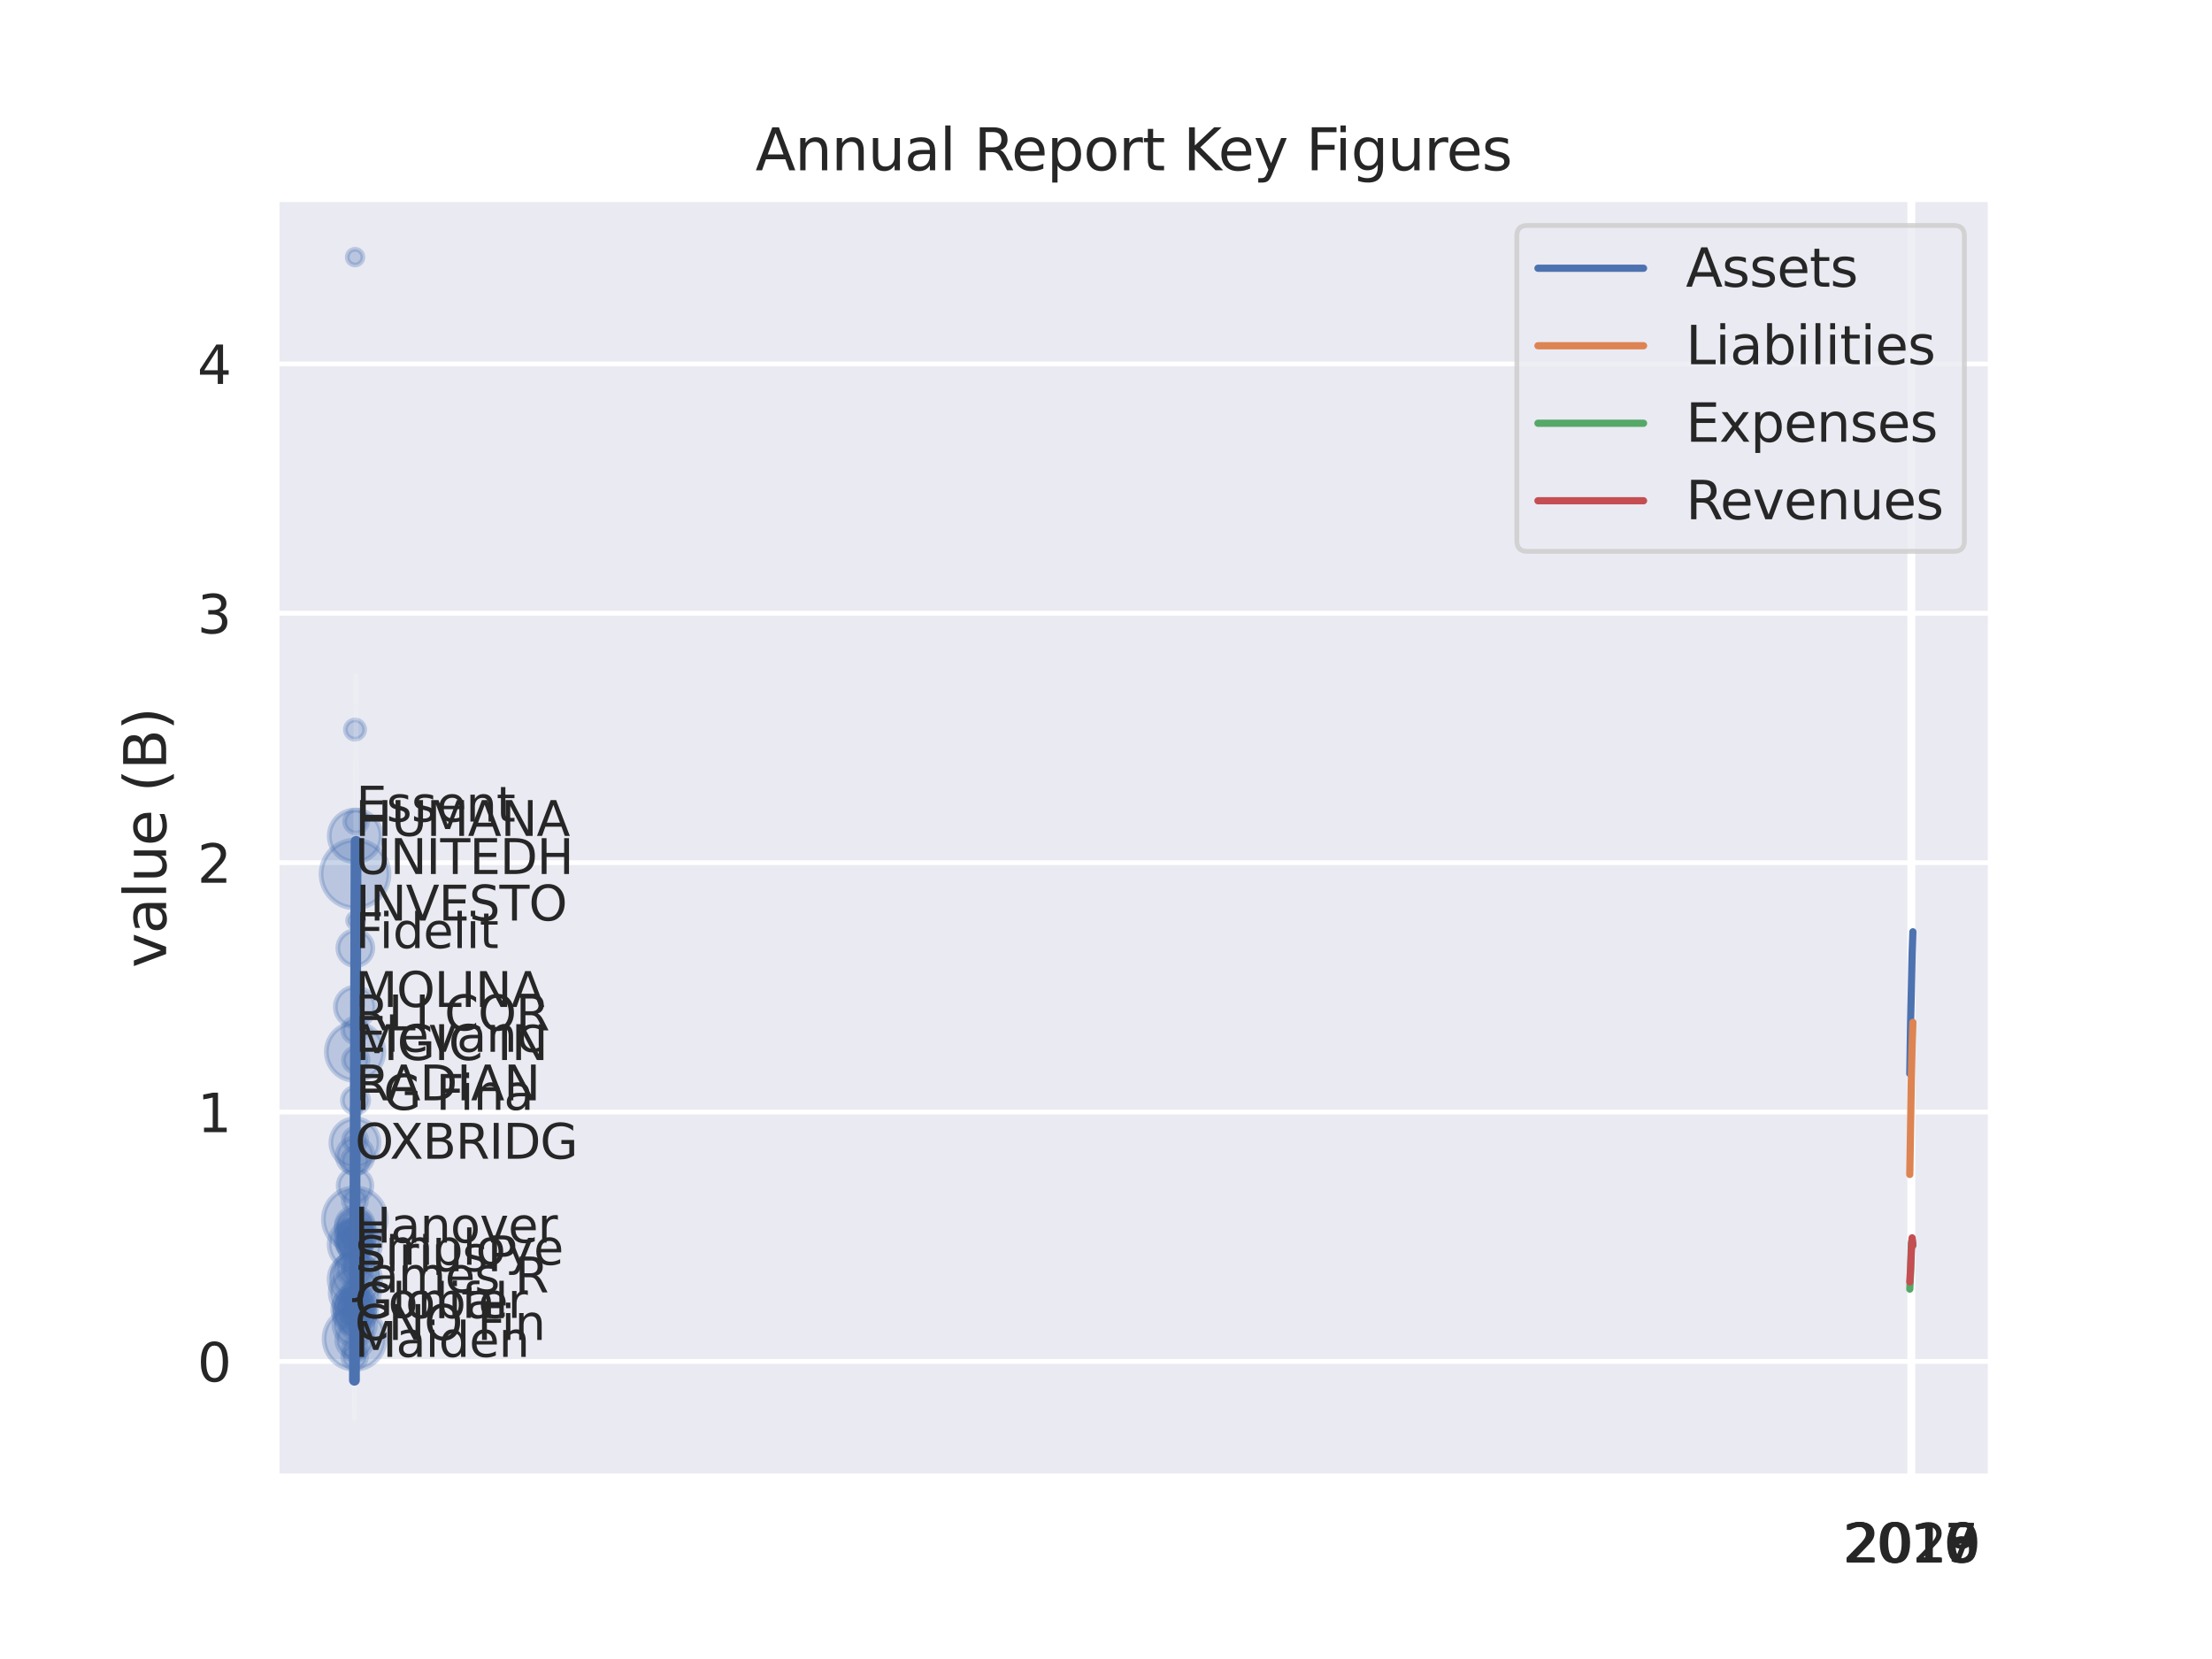 <?xml version="1.0" encoding="utf-8" standalone="no"?>
<!DOCTYPE svg PUBLIC "-//W3C//DTD SVG 1.1//EN"
  "http://www.w3.org/Graphics/SVG/1.1/DTD/svg11.dtd">
<svg xmlns:xlink="http://www.w3.org/1999/xlink" width="460.8pt" height="345.6pt" viewBox="0 0 460.8 345.6" xmlns="http://www.w3.org/2000/svg" version="1.1">
 <defs>
  <style type="text/css">*{stroke-linejoin: round; stroke-linecap: butt}</style>
 </defs>
 <g id="figure_1">
  <g id="patch_1">
   <path d="M 0 345.6 
L 460.8 345.6 
L 460.8 0 
L 0 0 
z
" style="fill: #ffffff"/>
  </g>
  <g id="axes_1">
   <g id="patch_2">
    <path d="M 57.6 307.584 
L 414.72 307.584 
L 414.72 41.472 
L 57.6 41.472 
z
" style="fill: #eaeaf2"/>
   </g>
   <g id="matplotlib.axis_1">
    <g id="xtick_1">
     <g id="line2d_1">
      <path d="M 397.844 307.584 
L 397.844 41.472 
" clip-path="url(#p7991839493)" style="fill: none; stroke: #ffffff; stroke-linecap: round"/>
     </g>
     <g id="text_1">
      <!-- 2016 -->
      <g style="fill: #262626" transform="translate(383.847 325.442) scale(0.11 -0.11)">
       <defs>
        <path id="DejaVuSans-32" d="M 1228 531 
L 3431 531 
L 3431 0 
L 469 0 
L 469 531 
Q 828 903 1448 1529 
Q 2069 2156 2228 2338 
Q 2531 2678 2651 2914 
Q 2772 3150 2772 3378 
Q 2772 3750 2511 3984 
Q 2250 4219 1831 4219 
Q 1534 4219 1204 4116 
Q 875 4013 500 3803 
L 500 4441 
Q 881 4594 1212 4672 
Q 1544 4750 1819 4750 
Q 2544 4750 2975 4387 
Q 3406 4025 3406 3419 
Q 3406 3131 3298 2873 
Q 3191 2616 2906 2266 
Q 2828 2175 2409 1742 
Q 1991 1309 1228 531 
z
" transform="scale(0.016)"/>
        <path id="DejaVuSans-30" d="M 2034 4250 
Q 1547 4250 1301 3770 
Q 1056 3291 1056 2328 
Q 1056 1369 1301 889 
Q 1547 409 2034 409 
Q 2525 409 2770 889 
Q 3016 1369 3016 2328 
Q 3016 3291 2770 3770 
Q 2525 4250 2034 4250 
z
M 2034 4750 
Q 2819 4750 3233 4129 
Q 3647 3509 3647 2328 
Q 3647 1150 3233 529 
Q 2819 -91 2034 -91 
Q 1250 -91 836 529 
Q 422 1150 422 2328 
Q 422 3509 836 4129 
Q 1250 4750 2034 4750 
z
" transform="scale(0.016)"/>
        <path id="DejaVuSans-31" d="M 794 531 
L 1825 531 
L 1825 4091 
L 703 3866 
L 703 4441 
L 1819 4666 
L 2450 4666 
L 2450 531 
L 3481 531 
L 3481 0 
L 794 0 
L 794 531 
z
" transform="scale(0.016)"/>
        <path id="DejaVuSans-36" d="M 2113 2584 
Q 1688 2584 1439 2293 
Q 1191 2003 1191 1497 
Q 1191 994 1439 701 
Q 1688 409 2113 409 
Q 2538 409 2786 701 
Q 3034 994 3034 1497 
Q 3034 2003 2786 2293 
Q 2538 2584 2113 2584 
z
M 3366 4563 
L 3366 3988 
Q 3128 4100 2886 4159 
Q 2644 4219 2406 4219 
Q 1781 4219 1451 3797 
Q 1122 3375 1075 2522 
Q 1259 2794 1537 2939 
Q 1816 3084 2150 3084 
Q 2853 3084 3261 2657 
Q 3669 2231 3669 1497 
Q 3669 778 3244 343 
Q 2819 -91 2113 -91 
Q 1303 -91 875 529 
Q 447 1150 447 2328 
Q 447 3434 972 4092 
Q 1497 4750 2381 4750 
Q 2619 4750 2861 4703 
Q 3103 4656 3366 4563 
z
" transform="scale(0.016)"/>
       </defs>
       <use xlink:href="#DejaVuSans-32"/>
       <use xlink:href="#DejaVuSans-30" x="63.623"/>
       <use xlink:href="#DejaVuSans-31" x="127.246"/>
       <use xlink:href="#DejaVuSans-36" x="190.869"/>
      </g>
     </g>
    </g>
    <g id="xtick_2">
     <g id="line2d_2">
      <path d="M 398.005 307.584 
L 398.005 41.472 
" clip-path="url(#p7991839493)" style="fill: none; stroke: #ffffff; stroke-linecap: round"/>
     </g>
     <g id="text_2">
      <!-- 2017 -->
      <g style="fill: #262626" transform="translate(384.008 325.442) scale(0.11 -0.11)">
       <defs>
        <path id="DejaVuSans-37" d="M 525 4666 
L 3525 4666 
L 3525 4397 
L 1831 0 
L 1172 0 
L 2766 4134 
L 525 4134 
L 525 4666 
z
" transform="scale(0.016)"/>
       </defs>
       <use xlink:href="#DejaVuSans-32"/>
       <use xlink:href="#DejaVuSans-30" x="63.623"/>
       <use xlink:href="#DejaVuSans-31" x="127.246"/>
       <use xlink:href="#DejaVuSans-37" x="190.869"/>
      </g>
     </g>
    </g>
    <g id="xtick_3">
     <g id="line2d_3">
      <path d="M 398.166 307.584 
L 398.166 41.472 
" clip-path="url(#p7991839493)" style="fill: none; stroke: #ffffff; stroke-linecap: round"/>
     </g>
     <g id="text_3">
      <!-- 2018 -->
      <g style="fill: #262626" transform="translate(384.168 325.442) scale(0.11 -0.11)">
       <defs>
        <path id="DejaVuSans-38" d="M 2034 2216 
Q 1584 2216 1326 1975 
Q 1069 1734 1069 1313 
Q 1069 891 1326 650 
Q 1584 409 2034 409 
Q 2484 409 2743 651 
Q 3003 894 3003 1313 
Q 3003 1734 2745 1975 
Q 2488 2216 2034 2216 
z
M 1403 2484 
Q 997 2584 770 2862 
Q 544 3141 544 3541 
Q 544 4100 942 4425 
Q 1341 4750 2034 4750 
Q 2731 4750 3128 4425 
Q 3525 4100 3525 3541 
Q 3525 3141 3298 2862 
Q 3072 2584 2669 2484 
Q 3125 2378 3379 2068 
Q 3634 1759 3634 1313 
Q 3634 634 3220 271 
Q 2806 -91 2034 -91 
Q 1263 -91 848 271 
Q 434 634 434 1313 
Q 434 1759 690 2068 
Q 947 2378 1403 2484 
z
M 1172 3481 
Q 1172 3119 1398 2916 
Q 1625 2713 2034 2713 
Q 2441 2713 2670 2916 
Q 2900 3119 2900 3481 
Q 2900 3844 2670 4047 
Q 2441 4250 2034 4250 
Q 1625 4250 1398 4047 
Q 1172 3844 1172 3481 
z
" transform="scale(0.016)"/>
       </defs>
       <use xlink:href="#DejaVuSans-32"/>
       <use xlink:href="#DejaVuSans-30" x="63.623"/>
       <use xlink:href="#DejaVuSans-31" x="127.246"/>
       <use xlink:href="#DejaVuSans-38" x="190.869"/>
      </g>
     </g>
    </g>
    <g id="xtick_4">
     <g id="line2d_4">
      <path d="M 398.327 307.584 
L 398.327 41.472 
" clip-path="url(#p7991839493)" style="fill: none; stroke: #ffffff; stroke-linecap: round"/>
     </g>
     <g id="text_4">
      <!-- 2019 -->
      <g style="fill: #262626" transform="translate(384.329 325.442) scale(0.11 -0.11)">
       <defs>
        <path id="DejaVuSans-39" d="M 703 97 
L 703 672 
Q 941 559 1184 500 
Q 1428 441 1663 441 
Q 2288 441 2617 861 
Q 2947 1281 2994 2138 
Q 2813 1869 2534 1725 
Q 2256 1581 1919 1581 
Q 1219 1581 811 2004 
Q 403 2428 403 3163 
Q 403 3881 828 4315 
Q 1253 4750 1959 4750 
Q 2769 4750 3195 4129 
Q 3622 3509 3622 2328 
Q 3622 1225 3098 567 
Q 2575 -91 1691 -91 
Q 1453 -91 1209 -44 
Q 966 3 703 97 
z
M 1959 2075 
Q 2384 2075 2632 2365 
Q 2881 2656 2881 3163 
Q 2881 3666 2632 3958 
Q 2384 4250 1959 4250 
Q 1534 4250 1286 3958 
Q 1038 3666 1038 3163 
Q 1038 2656 1286 2365 
Q 1534 2075 1959 2075 
z
" transform="scale(0.016)"/>
       </defs>
       <use xlink:href="#DejaVuSans-32"/>
       <use xlink:href="#DejaVuSans-30" x="63.623"/>
       <use xlink:href="#DejaVuSans-31" x="127.246"/>
       <use xlink:href="#DejaVuSans-39" x="190.869"/>
      </g>
     </g>
    </g>
    <g id="xtick_5">
     <g id="line2d_5">
      <path d="M 398.487 307.584 
L 398.487 41.472 
" clip-path="url(#p7991839493)" style="fill: none; stroke: #ffffff; stroke-linecap: round"/>
     </g>
     <g id="text_5">
      <!-- 2020 -->
      <g style="fill: #262626" transform="translate(384.49 325.442) scale(0.11 -0.11)">
       <use xlink:href="#DejaVuSans-32"/>
       <use xlink:href="#DejaVuSans-30" x="63.623"/>
       <use xlink:href="#DejaVuSans-32" x="127.246"/>
       <use xlink:href="#DejaVuSans-30" x="190.869"/>
      </g>
     </g>
    </g>
   </g>
   <g id="matplotlib.axis_2">
    <g id="ytick_1">
     <g id="line2d_6">
      <path d="M 57.6 283.613 
L 414.72 283.613 
" clip-path="url(#p7991839493)" style="fill: none; stroke: #ffffff; stroke-linecap: round"/>
     </g>
     <g id="text_6">
      <!-- 0 -->
      <g style="fill: #262626" transform="translate(41.101 287.792) scale(0.11 -0.11)">
       <use xlink:href="#DejaVuSans-30"/>
      </g>
     </g>
    </g>
    <g id="ytick_2">
     <g id="line2d_7">
      <path d="M 57.6 231.661 
L 414.72 231.661 
" clip-path="url(#p7991839493)" style="fill: none; stroke: #ffffff; stroke-linecap: round"/>
     </g>
     <g id="text_7">
      <!-- 1 -->
      <g style="fill: #262626" transform="translate(41.101 235.84) scale(0.11 -0.11)">
       <use xlink:href="#DejaVuSans-31"/>
      </g>
     </g>
    </g>
    <g id="ytick_3">
     <g id="line2d_8">
      <path d="M 57.6 179.71 
L 414.72 179.71 
" clip-path="url(#p7991839493)" style="fill: none; stroke: #ffffff; stroke-linecap: round"/>
     </g>
     <g id="text_8">
      <!-- 2 -->
      <g style="fill: #262626" transform="translate(41.101 183.889) scale(0.11 -0.11)">
       <use xlink:href="#DejaVuSans-32"/>
      </g>
     </g>
    </g>
    <g id="ytick_4">
     <g id="line2d_9">
      <path d="M 57.6 127.759 
L 414.72 127.759 
" clip-path="url(#p7991839493)" style="fill: none; stroke: #ffffff; stroke-linecap: round"/>
     </g>
     <g id="text_9">
      <!-- 3 -->
      <g style="fill: #262626" transform="translate(41.101 131.938) scale(0.11 -0.11)">
       <defs>
        <path id="DejaVuSans-33" d="M 2597 2516 
Q 3050 2419 3304 2112 
Q 3559 1806 3559 1356 
Q 3559 666 3084 287 
Q 2609 -91 1734 -91 
Q 1441 -91 1130 -33 
Q 819 25 488 141 
L 488 750 
Q 750 597 1062 519 
Q 1375 441 1716 441 
Q 2309 441 2620 675 
Q 2931 909 2931 1356 
Q 2931 1769 2642 2001 
Q 2353 2234 1838 2234 
L 1294 2234 
L 1294 2753 
L 1863 2753 
Q 2328 2753 2575 2939 
Q 2822 3125 2822 3475 
Q 2822 3834 2567 4026 
Q 2313 4219 1838 4219 
Q 1578 4219 1281 4162 
Q 984 4106 628 3988 
L 628 4550 
Q 988 4650 1302 4700 
Q 1616 4750 1894 4750 
Q 2613 4750 3031 4423 
Q 3450 4097 3450 3541 
Q 3450 3153 3228 2886 
Q 3006 2619 2597 2516 
z
" transform="scale(0.016)"/>
       </defs>
       <use xlink:href="#DejaVuSans-33"/>
      </g>
     </g>
    </g>
    <g id="ytick_5">
     <g id="line2d_10">
      <path d="M 57.6 75.807 
L 414.72 75.807 
" clip-path="url(#p7991839493)" style="fill: none; stroke: #ffffff; stroke-linecap: round"/>
     </g>
     <g id="text_10">
      <!-- 4 -->
      <g style="fill: #262626" transform="translate(41.101 79.987) scale(0.11 -0.11)">
       <defs>
        <path id="DejaVuSans-34" d="M 2419 4116 
L 825 1625 
L 2419 1625 
L 2419 4116 
z
M 2253 4666 
L 3047 4666 
L 3047 1625 
L 3713 1625 
L 3713 1100 
L 3047 1100 
L 3047 0 
L 2419 0 
L 2419 1100 
L 313 1100 
L 313 1709 
L 2253 4666 
z
" transform="scale(0.016)"/>
       </defs>
       <use xlink:href="#DejaVuSans-34"/>
      </g>
     </g>
    </g>
    <g id="text_11">
     <!-- value (B) -->
     <g style="fill: #262626" transform="translate(34.606 201.623) rotate(-90) scale(0.12 -0.12)">
      <defs>
       <path id="DejaVuSans-76" d="M 191 3500 
L 800 3500 
L 1894 563 
L 2988 3500 
L 3597 3500 
L 2284 0 
L 1503 0 
L 191 3500 
z
" transform="scale(0.016)"/>
       <path id="DejaVuSans-61" d="M 2194 1759 
Q 1497 1759 1228 1600 
Q 959 1441 959 1056 
Q 959 750 1161 570 
Q 1363 391 1709 391 
Q 2188 391 2477 730 
Q 2766 1069 2766 1631 
L 2766 1759 
L 2194 1759 
z
M 3341 1997 
L 3341 0 
L 2766 0 
L 2766 531 
Q 2569 213 2275 61 
Q 1981 -91 1556 -91 
Q 1019 -91 701 211 
Q 384 513 384 1019 
Q 384 1609 779 1909 
Q 1175 2209 1959 2209 
L 2766 2209 
L 2766 2266 
Q 2766 2663 2505 2880 
Q 2244 3097 1772 3097 
Q 1472 3097 1187 3025 
Q 903 2953 641 2809 
L 641 3341 
Q 956 3463 1253 3523 
Q 1550 3584 1831 3584 
Q 2591 3584 2966 3190 
Q 3341 2797 3341 1997 
z
" transform="scale(0.016)"/>
       <path id="DejaVuSans-6c" d="M 603 4863 
L 1178 4863 
L 1178 0 
L 603 0 
L 603 4863 
z
" transform="scale(0.016)"/>
       <path id="DejaVuSans-75" d="M 544 1381 
L 544 3500 
L 1119 3500 
L 1119 1403 
Q 1119 906 1312 657 
Q 1506 409 1894 409 
Q 2359 409 2629 706 
Q 2900 1003 2900 1516 
L 2900 3500 
L 3475 3500 
L 3475 0 
L 2900 0 
L 2900 538 
Q 2691 219 2414 64 
Q 2138 -91 1772 -91 
Q 1169 -91 856 284 
Q 544 659 544 1381 
z
M 1991 3584 
L 1991 3584 
z
" transform="scale(0.016)"/>
       <path id="DejaVuSans-65" d="M 3597 1894 
L 3597 1613 
L 953 1613 
Q 991 1019 1311 708 
Q 1631 397 2203 397 
Q 2534 397 2845 478 
Q 3156 559 3463 722 
L 3463 178 
Q 3153 47 2828 -22 
Q 2503 -91 2169 -91 
Q 1331 -91 842 396 
Q 353 884 353 1716 
Q 353 2575 817 3079 
Q 1281 3584 2069 3584 
Q 2775 3584 3186 3129 
Q 3597 2675 3597 1894 
z
M 3022 2063 
Q 3016 2534 2758 2815 
Q 2500 3097 2075 3097 
Q 1594 3097 1305 2825 
Q 1016 2553 972 2059 
L 3022 2063 
z
" transform="scale(0.016)"/>
       <path id="DejaVuSans-20" transform="scale(0.016)"/>
       <path id="DejaVuSans-28" d="M 1984 4856 
Q 1566 4138 1362 3434 
Q 1159 2731 1159 2009 
Q 1159 1288 1364 580 
Q 1569 -128 1984 -844 
L 1484 -844 
Q 1016 -109 783 600 
Q 550 1309 550 2009 
Q 550 2706 781 3412 
Q 1013 4119 1484 4856 
L 1984 4856 
z
" transform="scale(0.016)"/>
       <path id="DejaVuSans-42" d="M 1259 2228 
L 1259 519 
L 2272 519 
Q 2781 519 3026 730 
Q 3272 941 3272 1375 
Q 3272 1813 3026 2020 
Q 2781 2228 2272 2228 
L 1259 2228 
z
M 1259 4147 
L 1259 2741 
L 2194 2741 
Q 2656 2741 2882 2914 
Q 3109 3088 3109 3444 
Q 3109 3797 2882 3972 
Q 2656 4147 2194 4147 
L 1259 4147 
z
M 628 4666 
L 2241 4666 
Q 2963 4666 3353 4366 
Q 3744 4066 3744 3513 
Q 3744 3084 3544 2831 
Q 3344 2578 2956 2516 
Q 3422 2416 3680 2098 
Q 3938 1781 3938 1306 
Q 3938 681 3513 340 
Q 3088 0 2303 0 
L 628 0 
L 628 4666 
z
" transform="scale(0.016)"/>
       <path id="DejaVuSans-29" d="M 513 4856 
L 1013 4856 
Q 1481 4119 1714 3412 
Q 1947 2706 1947 2009 
Q 1947 1309 1714 600 
Q 1481 -109 1013 -844 
L 513 -844 
Q 928 -128 1133 580 
Q 1338 1288 1338 2009 
Q 1338 2731 1133 3434 
Q 928 4138 513 4856 
z
" transform="scale(0.016)"/>
      </defs>
      <use xlink:href="#DejaVuSans-76"/>
      <use xlink:href="#DejaVuSans-61" x="59.18"/>
      <use xlink:href="#DejaVuSans-6c" x="120.459"/>
      <use xlink:href="#DejaVuSans-75" x="148.242"/>
      <use xlink:href="#DejaVuSans-65" x="211.621"/>
      <use xlink:href="#DejaVuSans-20" x="273.145"/>
      <use xlink:href="#DejaVuSans-28" x="304.932"/>
      <use xlink:href="#DejaVuSans-42" x="343.945"/>
      <use xlink:href="#DejaVuSans-29" x="412.549"/>
     </g>
    </g>
   </g>
   <g id="PathCollection_1">
    <path d="M 73.91 274.391 
C 75.267 274.391 76.569 273.852 77.529 272.892 
C 78.489 271.932 79.028 270.63 79.028 269.273 
C 79.028 267.915 78.489 266.613 77.529 265.654 
C 76.569 264.694 75.267 264.154 73.91 264.154 
C 72.552 264.154 71.25 264.694 70.29 265.654 
C 69.331 266.613 68.791 267.915 68.791 269.273 
C 68.791 270.63 69.331 271.932 70.29 272.892 
C 71.25 273.852 72.552 274.391 73.91 274.391 
z
" clip-path="url(#p7991839493)" style="fill: #4c72b0; fill-opacity: 0.3; stroke: #4c72b0; stroke-opacity: 0.3"/>
    <path d="M 73.88 285.248 
C 75.568 285.248 77.186 284.577 78.38 283.384 
C 79.573 282.191 80.244 280.572 80.244 278.884 
C 80.244 277.197 79.573 275.578 78.38 274.385 
C 77.186 273.191 75.568 272.521 73.88 272.521 
C 72.192 272.521 70.574 273.191 69.38 274.385 
C 68.187 275.578 67.517 277.197 67.517 278.884 
C 67.517 280.572 68.187 282.191 69.38 283.384 
C 70.574 284.577 72.192 285.248 73.88 285.248 
z
" clip-path="url(#p7991839493)" style="fill: #4c72b0; fill-opacity: 0.3; stroke: #4c72b0; stroke-opacity: 0.3"/>
    <path d="M 73.904 259.715 
C 74.926 259.715 75.906 259.309 76.629 258.586 
C 77.352 257.864 77.758 256.883 77.758 255.861 
C 77.758 254.839 77.352 253.859 76.629 253.136 
C 75.906 252.413 74.926 252.007 73.904 252.007 
C 72.882 252.007 71.901 252.413 71.179 253.136 
C 70.456 253.859 70.05 254.839 70.05 255.861 
C 70.05 256.883 70.456 257.864 71.179 258.586 
C 71.901 259.309 72.882 259.715 73.904 259.715 
z
" clip-path="url(#p7991839493)" style="fill: #4c72b0; fill-opacity: 0.3; stroke: #4c72b0; stroke-opacity: 0.3"/>
    <path d="M 73.981 244.494 
C 74.976 244.494 75.929 244.099 76.632 243.396 
C 77.336 242.693 77.731 241.739 77.731 240.745 
C 77.731 239.751 77.336 238.797 76.632 238.094 
C 75.929 237.391 74.976 236.996 73.981 236.996 
C 72.987 236.996 72.033 237.391 71.33 238.094 
C 70.627 238.797 70.232 239.751 70.232 240.745 
C 70.232 241.739 70.627 242.693 71.33 243.396 
C 72.033 244.099 72.987 244.494 73.981 244.494 
z
" clip-path="url(#p7991839493)" style="fill: #4c72b0; fill-opacity: 0.3; stroke: #4c72b0; stroke-opacity: 0.3"/>
    <path d="M 73.898 276.417 
C 75.04 276.417 76.136 275.964 76.944 275.156 
C 77.752 274.348 78.206 273.252 78.206 272.11 
C 78.206 270.967 77.752 269.871 76.944 269.064 
C 76.136 268.256 75.04 267.802 73.898 267.802 
C 72.755 267.802 71.66 268.256 70.852 269.064 
C 70.044 269.871 69.59 270.967 69.59 272.11 
C 69.59 273.252 70.044 274.348 70.852 275.156 
C 71.66 275.964 72.755 276.417 73.898 276.417 
z
" clip-path="url(#p7991839493)" style="fill: #4c72b0; fill-opacity: 0.3; stroke: #4c72b0; stroke-opacity: 0.3"/>
    <path d="M 73.995 179.539 
C 75.427 179.539 76.801 178.97 77.814 177.957 
C 78.827 176.944 79.396 175.57 79.396 174.137 
C 79.396 172.705 78.827 171.331 77.814 170.318 
C 76.801 169.305 75.427 168.736 73.995 168.736 
C 72.562 168.736 71.188 169.305 70.175 170.318 
C 69.162 171.331 68.593 172.705 68.593 174.137 
C 68.593 175.57 69.162 176.944 70.175 177.957 
C 71.188 178.97 72.562 179.539 73.995 179.539 
z
" clip-path="url(#p7991839493)" style="fill: #4c72b0; fill-opacity: 0.3; stroke: #4c72b0; stroke-opacity: 0.3"/>
    <path d="M 73.899 277.381 
C 75.114 277.381 76.279 276.898 77.139 276.039 
C 77.998 275.18 78.481 274.014 78.481 272.799 
C 78.481 271.584 77.998 270.419 77.139 269.56 
C 76.279 268.7 75.114 268.218 73.899 268.218 
C 72.684 268.218 71.518 268.7 70.659 269.56 
C 69.8 270.419 69.317 271.584 69.317 272.799 
C 69.317 274.014 69.8 275.18 70.659 276.039 
C 71.518 276.898 72.684 277.381 73.899 277.381 
z
" clip-path="url(#p7991839493)" style="fill: #4c72b0; fill-opacity: 0.3; stroke: #4c72b0; stroke-opacity: 0.3"/>
    <path d="M 73.939 258.75 
C 74.781 258.75 75.589 258.415 76.184 257.819 
C 76.78 257.224 77.115 256.416 77.115 255.574 
C 77.115 254.731 76.78 253.923 76.184 253.328 
C 75.589 252.732 74.781 252.397 73.939 252.397 
C 73.096 252.397 72.288 252.732 71.693 253.328 
C 71.097 253.923 70.762 254.731 70.762 255.574 
C 70.762 256.416 71.097 257.224 71.693 257.819 
C 72.288 258.415 73.096 258.75 73.939 258.75 
z
" clip-path="url(#p7991839493)" style="fill: #4c72b0; fill-opacity: 0.3; stroke: #4c72b0; stroke-opacity: 0.3"/>
    <path d="M 73.924 267.88 
C 74.908 267.88 75.852 267.489 76.548 266.793 
C 77.244 266.097 77.636 265.153 77.636 264.169 
C 77.636 263.184 77.244 262.24 76.548 261.544 
C 75.852 260.848 74.908 260.457 73.924 260.457 
C 72.939 260.457 71.995 260.848 71.299 261.544 
C 70.603 262.24 70.212 263.184 70.212 264.169 
C 70.212 265.153 70.603 266.097 71.299 266.793 
C 71.995 267.489 72.939 267.88 73.924 267.88 
z
" clip-path="url(#p7991839493)" style="fill: #4c72b0; fill-opacity: 0.3; stroke: #4c72b0; stroke-opacity: 0.3"/>
    <path d="M 73.943 243.085 
C 75.272 243.085 76.547 242.556 77.487 241.616 
C 78.427 240.676 78.956 239.401 78.956 238.071 
C 78.956 236.742 78.427 235.467 77.487 234.527 
C 76.547 233.587 75.272 233.058 73.943 233.058 
C 72.613 233.058 71.338 233.587 70.398 234.527 
C 69.458 235.467 68.93 236.742 68.93 238.071 
C 68.93 239.401 69.458 240.676 70.398 241.616 
C 71.338 242.556 72.613 243.085 73.943 243.085 
z
" clip-path="url(#p7991839493)" style="fill: #4c72b0; fill-opacity: 0.3; stroke: #4c72b0; stroke-opacity: 0.3"/>
    <path d="M 73.941 217.192 
C 74.618 217.192 75.266 216.924 75.744 216.445 
C 76.223 215.967 76.491 215.319 76.491 214.642 
C 76.491 213.966 76.223 213.317 75.744 212.839 
C 75.266 212.361 74.618 212.092 73.941 212.092 
C 73.265 212.092 72.616 212.361 72.138 212.839 
C 71.66 213.317 71.391 213.966 71.391 214.642 
C 71.391 215.319 71.66 215.967 72.138 216.445 
C 72.616 216.924 73.265 217.192 73.941 217.192 
z
" clip-path="url(#p7991839493)" style="fill: #4c72b0; fill-opacity: 0.3; stroke: #4c72b0; stroke-opacity: 0.3"/>
    <path d="M 73.971 244.533 
C 74.687 244.533 75.374 244.249 75.881 243.742 
C 76.387 243.236 76.672 242.548 76.672 241.832 
C 76.672 241.116 76.387 240.429 75.881 239.922 
C 75.374 239.416 74.687 239.131 73.971 239.131 
C 73.255 239.131 72.568 239.416 72.061 239.922 
C 71.555 240.429 71.27 241.116 71.27 241.832 
C 71.27 242.548 71.555 243.236 72.061 243.742 
C 72.568 244.249 73.255 244.533 73.971 244.533 
z
" clip-path="url(#p7991839493)" style="fill: #4c72b0; fill-opacity: 0.3; stroke: #4c72b0; stroke-opacity: 0.3"/>
    <path d="M 73.9 267.507 
C 74.246 267.507 74.577 267.37 74.821 267.126 
C 75.065 266.882 75.202 266.551 75.202 266.205 
C 75.202 265.86 75.065 265.529 74.821 265.284 
C 74.577 265.04 74.246 264.903 73.9 264.903 
C 73.555 264.903 73.224 265.04 72.979 265.284 
C 72.735 265.529 72.598 265.86 72.598 266.205 
C 72.598 266.551 72.735 266.882 72.979 267.126 
C 73.224 267.37 73.555 267.507 73.9 267.507 
z
" clip-path="url(#p7991839493)" style="fill: #4c72b0; fill-opacity: 0.3; stroke: #4c72b0; stroke-opacity: 0.3"/>
    <path d="M 73.903 263.991 
C 74.591 263.991 75.251 263.718 75.737 263.231 
C 76.224 262.745 76.497 262.085 76.497 261.397 
C 76.497 260.708 76.224 260.048 75.737 259.562 
C 75.251 259.075 74.591 258.802 73.903 258.802 
C 73.214 258.802 72.554 259.075 72.068 259.562 
C 71.581 260.048 71.308 260.708 71.308 261.397 
C 71.308 262.085 71.581 262.745 72.068 263.231 
C 72.554 263.718 73.214 263.991 73.903 263.991 
z
" clip-path="url(#p7991839493)" style="fill: #4c72b0; fill-opacity: 0.3; stroke: #4c72b0; stroke-opacity: 0.3"/>
    <path d="M 73.909 260.372 
C 74.733 260.372 75.523 260.044 76.105 259.462 
C 76.687 258.88 77.015 258.09 77.015 257.266 
C 77.015 256.442 76.687 255.652 76.105 255.07 
C 75.523 254.488 74.733 254.16 73.909 254.16 
C 73.086 254.16 72.296 254.488 71.713 255.07 
C 71.131 255.652 70.804 256.442 70.804 257.266 
C 70.804 258.09 71.131 258.88 71.713 259.462 
C 72.296 260.044 73.086 260.372 73.909 260.372 
z
" clip-path="url(#p7991839493)" style="fill: #4c72b0; fill-opacity: 0.3; stroke: #4c72b0; stroke-opacity: 0.3"/>
    <path d="M 74.112 193.448 
C 74.56 193.448 74.989 193.271 75.305 192.954 
C 75.621 192.638 75.799 192.209 75.799 191.762 
C 75.799 191.315 75.621 190.886 75.305 190.569 
C 74.989 190.253 74.56 190.075 74.112 190.075 
C 73.665 190.075 73.236 190.253 72.92 190.569 
C 72.604 190.886 72.426 191.315 72.426 191.762 
C 72.426 192.209 72.604 192.638 72.92 192.954 
C 73.236 193.271 73.665 193.448 74.112 193.448 
z
" clip-path="url(#p7991839493)" style="fill: #4c72b0; fill-opacity: 0.3; stroke: #4c72b0; stroke-opacity: 0.3"/>
    <path d="M 73.964 189.142 
C 75.839 189.142 77.638 188.397 78.964 187.071 
C 80.29 185.745 81.035 183.946 81.035 182.071 
C 81.035 180.195 80.29 178.397 78.964 177.071 
C 77.638 175.745 75.839 174.999 73.964 174.999 
C 72.089 174.999 70.29 175.745 68.964 177.071 
C 67.638 178.397 66.893 180.195 66.893 182.071 
C 66.893 183.946 67.638 185.745 68.964 187.071 
C 70.29 188.397 72.089 189.142 73.964 189.142 
z
" clip-path="url(#p7991839493)" style="fill: #4c72b0; fill-opacity: 0.3; stroke: #4c72b0; stroke-opacity: 0.3"/>
    <path d="M 73.903 283.477 
C 74.535 283.477 75.142 283.226 75.59 282.778 
C 76.037 282.331 76.289 281.724 76.289 281.091 
C 76.289 280.458 76.037 279.851 75.59 279.404 
C 75.142 278.956 74.535 278.705 73.903 278.705 
C 73.27 278.705 72.663 278.956 72.215 279.404 
C 71.768 279.851 71.516 280.458 71.516 281.091 
C 71.516 281.724 71.768 282.331 72.215 282.778 
C 72.663 283.226 73.27 283.477 73.903 283.477 
z
" clip-path="url(#p7991839493)" style="fill: #4c72b0; fill-opacity: 0.3; stroke: #4c72b0; stroke-opacity: 0.3"/>
    <path d="M 73.876 273.678 
C 74.461 273.678 75.023 273.446 75.436 273.032 
C 75.85 272.619 76.082 272.058 76.082 271.473 
C 76.082 270.888 75.85 270.327 75.436 269.913 
C 75.023 269.499 74.461 269.267 73.876 269.267 
C 73.291 269.267 72.73 269.499 72.317 269.913 
C 71.903 270.327 71.671 270.888 71.671 271.473 
C 71.671 272.058 71.903 272.619 72.317 273.032 
C 72.73 273.446 73.291 273.678 73.876 273.678 
z
" clip-path="url(#p7991839493)" style="fill: #4c72b0; fill-opacity: 0.3; stroke: #4c72b0; stroke-opacity: 0.3"/>
    <path d="M 73.884 278.633 
C 74.692 278.633 75.467 278.312 76.038 277.741 
C 76.609 277.169 76.93 276.395 76.93 275.587 
C 76.93 274.78 76.609 274.005 76.038 273.434 
C 75.467 272.863 74.692 272.542 73.884 272.542 
C 73.077 272.542 72.302 272.863 71.731 273.434 
C 71.16 274.005 70.839 274.78 70.839 275.587 
C 70.839 276.395 71.16 277.169 71.731 277.741 
C 72.302 278.312 73.077 278.633 73.884 278.633 
z
" clip-path="url(#p7991839493)" style="fill: #4c72b0; fill-opacity: 0.3; stroke: #4c72b0; stroke-opacity: 0.3"/>
    <path d="M 73.939 262.709 
C 74.853 262.709 75.73 262.346 76.376 261.7 
C 77.022 261.054 77.386 260.177 77.386 259.263 
C 77.386 258.349 77.022 257.472 76.376 256.826 
C 75.73 256.18 74.853 255.817 73.939 255.817 
C 73.025 255.817 72.149 256.18 71.502 256.826 
C 70.856 257.472 70.493 258.349 70.493 259.263 
C 70.493 260.177 70.856 261.054 71.502 261.7 
C 72.149 262.346 73.025 262.709 73.939 262.709 
z
" clip-path="url(#p7991839493)" style="fill: #4c72b0; fill-opacity: 0.3; stroke: #4c72b0; stroke-opacity: 0.3"/>
    <path d="M 73.917 270.269 
C 75.16 270.269 76.353 269.775 77.232 268.896 
C 78.112 268.017 78.606 266.824 78.606 265.581 
C 78.606 264.337 78.112 263.144 77.232 262.265 
C 76.353 261.386 75.16 260.892 73.917 260.892 
C 72.673 260.892 71.481 261.386 70.601 262.265 
C 69.722 263.144 69.228 264.337 69.228 265.581 
C 69.228 266.824 69.722 268.017 70.601 268.896 
C 71.481 269.775 72.673 270.269 73.917 270.269 
z
" clip-path="url(#p7991839493)" style="fill: #4c72b0; fill-opacity: 0.3; stroke: #4c72b0; stroke-opacity: 0.3"/>
    <path d="M 74.114 223.394 
C 74.795 223.394 75.449 223.123 75.93 222.642 
C 76.412 222.16 76.683 221.506 76.683 220.825 
C 76.683 220.144 76.412 219.49 75.93 219.008 
C 75.449 218.526 74.795 218.256 74.114 218.256 
C 73.432 218.256 72.779 218.526 72.297 219.008 
C 71.815 219.49 71.544 220.144 71.544 220.825 
C 71.544 221.506 71.815 222.16 72.297 222.642 
C 72.779 223.123 73.432 223.394 74.114 223.394 
z
" clip-path="url(#p7991839493)" style="fill: #4c72b0; fill-opacity: 0.3; stroke: #4c72b0; stroke-opacity: 0.3"/>
    <path d="M 74.063 231.958 
C 74.789 231.958 75.485 231.67 75.999 231.156 
C 76.512 230.643 76.801 229.947 76.801 229.221 
C 76.801 228.495 76.512 227.798 75.999 227.285 
C 75.485 226.771 74.789 226.483 74.063 226.483 
C 73.337 226.483 72.641 226.771 72.127 227.285 
C 71.614 227.798 71.325 228.495 71.325 229.221 
C 71.325 229.947 71.614 230.643 72.127 231.156 
C 72.641 231.67 73.337 231.958 74.063 231.958 
z
" clip-path="url(#p7991839493)" style="fill: #4c72b0; fill-opacity: 0.3; stroke: #4c72b0; stroke-opacity: 0.3"/>
    <path d="M 73.919 252.542 
C 74.559 252.542 75.173 252.287 75.626 251.835 
C 76.078 251.382 76.332 250.768 76.332 250.128 
C 76.332 249.488 76.078 248.874 75.626 248.422 
C 75.173 247.969 74.559 247.715 73.919 247.715 
C 73.279 247.715 72.665 247.969 72.212 248.422 
C 71.76 248.874 71.505 249.488 71.505 250.128 
C 71.505 250.768 71.76 251.382 72.212 251.835 
C 72.665 252.287 73.279 252.542 73.919 252.542 
z
" clip-path="url(#p7991839493)" style="fill: #4c72b0; fill-opacity: 0.3; stroke: #4c72b0; stroke-opacity: 0.3"/>
    <path d="M 73.922 264.579 
C 75.341 264.579 76.701 264.016 77.704 263.013 
C 78.707 262.01 79.271 260.649 79.271 259.231 
C 79.271 257.812 78.707 256.452 77.704 255.449 
C 76.701 254.446 75.341 253.882 73.922 253.882 
C 72.504 253.882 71.143 254.446 70.14 255.449 
C 69.137 256.452 68.574 257.812 68.574 259.231 
C 68.574 260.649 69.137 262.01 70.14 263.013 
C 71.143 264.016 72.504 264.579 73.922 264.579 
z
" clip-path="url(#p7991839493)" style="fill: #4c72b0; fill-opacity: 0.3; stroke: #4c72b0; stroke-opacity: 0.3"/>
    <path d="M 73.917 271.821 
C 75.338 271.821 76.7 271.256 77.705 270.252 
C 78.709 269.248 79.274 267.885 79.274 266.464 
C 79.274 265.044 78.709 263.681 77.705 262.677 
C 76.7 261.672 75.338 261.108 73.917 261.108 
C 72.497 261.108 71.134 261.672 70.13 262.677 
C 69.125 263.681 68.561 265.044 68.561 266.464 
C 68.561 267.885 69.125 269.248 70.13 270.252 
C 71.134 271.256 72.497 271.821 73.917 271.821 
z
" clip-path="url(#p7991839493)" style="fill: #4c72b0; fill-opacity: 0.3; stroke: #4c72b0; stroke-opacity: 0.3"/>
    <path d="M 73.833 262.419 
C 74.777 262.419 75.684 262.043 76.352 261.375 
C 77.02 260.707 77.395 259.801 77.395 258.856 
C 77.395 257.911 77.02 257.005 76.352 256.337 
C 75.684 255.669 74.777 255.294 73.833 255.294 
C 72.888 255.294 71.982 255.669 71.314 256.337 
C 70.646 257.005 70.27 257.911 70.27 258.856 
C 70.27 259.801 70.646 260.707 71.314 261.375 
C 71.982 262.043 72.888 262.419 73.833 262.419 
z
" clip-path="url(#p7991839493)" style="fill: #4c72b0; fill-opacity: 0.3; stroke: #4c72b0; stroke-opacity: 0.3"/>
    <path d="M 73.933 259.19 
C 74.961 259.19 75.946 258.782 76.672 258.056 
C 77.399 257.329 77.807 256.344 77.807 255.317 
C 77.807 254.289 77.399 253.304 76.672 252.577 
C 75.946 251.851 74.961 251.443 73.933 251.443 
C 72.906 251.443 71.92 251.851 71.194 252.577 
C 70.468 253.304 70.059 254.289 70.059 255.317 
C 70.059 256.344 70.468 257.329 71.194 258.056 
C 71.92 258.782 72.906 259.19 73.933 259.19 
z
" clip-path="url(#p7991839493)" style="fill: #4c72b0; fill-opacity: 0.3; stroke: #4c72b0; stroke-opacity: 0.3"/>
    <path d="M 73.88 280.262 
C 75.026 280.262 76.126 279.806 76.937 278.996 
C 77.748 278.185 78.204 277.085 78.204 275.938 
C 78.204 274.791 77.748 273.691 76.937 272.88 
C 76.126 272.069 75.026 271.614 73.88 271.614 
C 72.733 271.614 71.633 272.069 70.822 272.88 
C 70.011 273.691 69.555 274.791 69.555 275.938 
C 69.555 277.085 70.011 278.185 70.822 278.996 
C 71.633 279.806 72.733 280.262 73.88 280.262 
z
" clip-path="url(#p7991839493)" style="fill: #4c72b0; fill-opacity: 0.3; stroke: #4c72b0; stroke-opacity: 0.3"/>
    <path d="M 73.886 274.149 
C 74.449 274.149 74.989 273.925 75.387 273.527 
C 75.786 273.128 76.009 272.588 76.009 272.025 
C 76.009 271.462 75.786 270.922 75.387 270.523 
C 74.989 270.125 74.449 269.901 73.886 269.901 
C 73.323 269.901 72.782 270.125 72.384 270.523 
C 71.986 270.922 71.762 271.462 71.762 272.025 
C 71.762 272.588 71.986 273.128 72.384 273.527 
C 72.782 273.925 73.323 274.149 73.886 274.149 
z
" clip-path="url(#p7991839493)" style="fill: #4c72b0; fill-opacity: 0.3; stroke: #4c72b0; stroke-opacity: 0.3"/>
    <path d="M 73.877 274.381 
C 74.691 274.381 75.471 274.058 76.047 273.483 
C 76.622 272.907 76.945 272.127 76.945 271.313 
C 76.945 270.499 76.622 269.719 76.047 269.143 
C 75.471 268.568 74.691 268.245 73.877 268.245 
C 73.063 268.245 72.283 268.568 71.708 269.143 
C 71.132 269.719 70.809 270.499 70.809 271.313 
C 70.809 272.127 71.132 272.907 71.708 273.483 
C 72.283 274.058 73.063 274.381 73.877 274.381 
z
" clip-path="url(#p7991839493)" style="fill: #4c72b0; fill-opacity: 0.3; stroke: #4c72b0; stroke-opacity: 0.3"/>
    <path d="M 73.936 261.752 
C 74.96 261.752 75.942 261.346 76.666 260.622 
C 77.39 259.898 77.797 258.916 77.797 257.892 
C 77.797 256.868 77.39 255.886 76.666 255.162 
C 75.942 254.438 74.96 254.031 73.936 254.031 
C 72.912 254.031 71.93 254.438 71.206 255.162 
C 70.482 255.886 70.075 256.868 70.075 257.892 
C 70.075 258.916 70.482 259.898 71.206 260.622 
C 71.93 261.346 72.912 261.752 73.936 261.752 
z
" clip-path="url(#p7991839493)" style="fill: #4c72b0; fill-opacity: 0.3; stroke: #4c72b0; stroke-opacity: 0.3"/>
    <path d="M 73.931 262.043 
C 74.995 262.043 76.016 261.62 76.769 260.867 
C 77.522 260.115 77.945 259.094 77.945 258.029 
C 77.945 256.965 77.522 255.944 76.769 255.191 
C 76.016 254.438 74.995 254.016 73.931 254.016 
C 72.866 254.016 71.845 254.438 71.093 255.191 
C 70.34 255.944 69.917 256.965 69.917 258.029 
C 69.917 259.094 70.34 260.115 71.093 260.867 
C 71.845 261.62 72.866 262.043 73.931 262.043 
z
" clip-path="url(#p7991839493)" style="fill: #4c72b0; fill-opacity: 0.3; stroke: #4c72b0; stroke-opacity: 0.3"/>
    <path d="M 73.898 261.174 
C 74.597 261.174 75.266 260.897 75.76 260.403 
C 76.254 259.91 76.531 259.24 76.531 258.542 
C 76.531 257.843 76.254 257.174 75.76 256.68 
C 75.266 256.186 74.597 255.909 73.898 255.909 
C 73.2 255.909 72.53 256.186 72.037 256.68 
C 71.543 257.174 71.265 257.843 71.265 258.542 
C 71.265 259.24 71.543 259.91 72.037 260.403 
C 72.53 260.897 73.2 261.174 73.898 261.174 
z
" clip-path="url(#p7991839493)" style="fill: #4c72b0; fill-opacity: 0.3; stroke: #4c72b0; stroke-opacity: 0.3"/>
    <path d="M 73.964 225.079 
C 75.549 225.079 77.07 224.449 78.191 223.328 
C 79.311 222.207 79.941 220.687 79.941 219.102 
C 79.941 217.517 79.311 215.996 78.191 214.875 
C 77.07 213.754 75.549 213.125 73.964 213.125 
C 72.379 213.125 70.859 213.754 69.738 214.875 
C 68.617 215.996 67.987 217.517 67.987 219.102 
C 67.987 220.687 68.617 222.207 69.738 223.328 
C 70.859 224.449 72.379 225.079 73.964 225.079 
z
" clip-path="url(#p7991839493)" style="fill: #4c72b0; fill-opacity: 0.3; stroke: #4c72b0; stroke-opacity: 0.3"/>
    <path d="M 73.96 239.848 
C 74.596 239.848 75.207 239.596 75.657 239.146 
C 76.107 238.695 76.36 238.085 76.36 237.448 
C 76.36 236.812 76.107 236.202 75.657 235.751 
C 75.207 235.301 74.596 235.049 73.96 235.049 
C 73.324 235.049 72.713 235.301 72.263 235.751 
C 71.813 236.202 71.56 236.812 71.56 237.448 
C 71.56 238.085 71.813 238.695 72.263 239.146 
C 72.713 239.596 73.324 239.848 73.96 239.848 
z
" clip-path="url(#p7991839493)" style="fill: #4c72b0; fill-opacity: 0.3; stroke: #4c72b0; stroke-opacity: 0.3"/>
    <path d="M 73.973 213.878 
C 75.064 213.878 76.11 213.445 76.882 212.674 
C 77.653 211.902 78.087 210.856 78.087 209.765 
C 78.087 208.674 77.653 207.628 76.882 206.857 
C 76.11 206.085 75.064 205.652 73.973 205.652 
C 72.882 205.652 71.836 206.085 71.065 206.857 
C 70.293 207.628 69.86 208.674 69.86 209.765 
C 69.86 210.856 70.293 211.902 71.065 212.674 
C 71.836 213.445 72.882 213.878 73.973 213.878 
z
" clip-path="url(#p7991839493)" style="fill: #4c72b0; fill-opacity: 0.3; stroke: #4c72b0; stroke-opacity: 0.3"/>
    <path d="M 73.896 275.883 
C 74.872 275.883 75.807 275.495 76.497 274.805 
C 77.187 274.115 77.575 273.179 77.575 272.204 
C 77.575 271.228 77.187 270.292 76.497 269.602 
C 75.807 268.912 74.872 268.525 73.896 268.525 
C 72.92 268.525 71.984 268.912 71.294 269.602 
C 70.604 270.292 70.217 271.228 70.217 272.204 
C 70.217 273.179 70.604 274.115 71.294 274.805 
C 71.984 275.495 72.92 275.883 73.896 275.883 
z
" clip-path="url(#p7991839493)" style="fill: #4c72b0; fill-opacity: 0.3; stroke: #4c72b0; stroke-opacity: 0.3"/>
    <path d="M 73.901 282.884 
C 74.896 282.884 75.85 282.489 76.554 281.785 
C 77.258 281.082 77.653 280.127 77.653 279.132 
C 77.653 278.137 77.258 277.182 76.554 276.479 
C 75.85 275.775 74.896 275.38 73.901 275.38 
C 72.906 275.38 71.951 275.775 71.247 276.479 
C 70.544 277.182 70.148 278.137 70.148 279.132 
C 70.148 280.127 70.544 281.082 71.247 281.785 
C 71.951 282.489 72.906 282.884 73.901 282.884 
z
" clip-path="url(#p7991839493)" style="fill: #4c72b0; fill-opacity: 0.3; stroke: #4c72b0; stroke-opacity: 0.3"/>
    <path d="M 73.882 277.973 
C 74.99 277.973 76.053 277.533 76.836 276.749 
C 77.62 275.966 78.06 274.903 78.06 273.795 
C 78.06 272.687 77.62 271.624 76.836 270.84 
C 76.053 270.057 74.99 269.617 73.882 269.617 
C 72.774 269.617 71.711 270.057 70.928 270.84 
C 70.144 271.624 69.704 272.687 69.704 273.795 
C 69.704 274.903 70.144 275.966 70.928 276.749 
C 71.711 277.533 72.774 277.973 73.882 277.973 
z
" clip-path="url(#p7991839493)" style="fill: #4c72b0; fill-opacity: 0.3; stroke: #4c72b0; stroke-opacity: 0.3"/>
    <path d="M 74.026 201.147 
C 74.992 201.147 75.919 200.763 76.602 200.08 
C 77.285 199.396 77.669 198.469 77.669 197.503 
C 77.669 196.537 77.285 195.61 76.602 194.927 
C 75.919 194.244 74.992 193.86 74.026 193.86 
C 73.06 193.86 72.133 194.244 71.45 194.927 
C 70.766 195.61 70.383 196.537 70.383 197.503 
C 70.383 198.469 70.766 199.396 71.45 200.08 
C 72.133 200.763 73.06 201.147 74.026 201.147 
z
" clip-path="url(#p7991839493)" style="fill: #4c72b0; fill-opacity: 0.3; stroke: #4c72b0; stroke-opacity: 0.3"/>
    <path d="M 73.92 275.203 
C 74.793 275.203 75.629 274.856 76.246 274.24 
C 76.863 273.623 77.21 272.786 77.21 271.914 
C 77.21 271.042 76.863 270.205 76.246 269.588 
C 75.629 268.971 74.793 268.625 73.92 268.625 
C 73.048 268.625 72.212 268.971 71.595 269.588 
C 70.978 270.205 70.631 271.042 70.631 271.914 
C 70.631 272.786 70.978 273.623 71.595 274.24 
C 72.212 274.856 73.048 275.203 73.92 275.203 
z
" clip-path="url(#p7991839493)" style="fill: #4c72b0; fill-opacity: 0.3; stroke: #4c72b0; stroke-opacity: 0.3"/>
    <path d="M 73.932 265.991 
C 74.601 265.991 75.243 265.725 75.716 265.252 
C 76.189 264.779 76.455 264.137 76.455 263.468 
C 76.455 262.799 76.189 262.157 75.716 261.684 
C 75.243 261.211 74.601 260.945 73.932 260.945 
C 73.263 260.945 72.621 261.211 72.148 261.684 
C 71.675 262.157 71.409 262.799 71.409 263.468 
C 71.409 264.137 71.675 264.779 72.148 265.252 
C 72.621 265.725 73.263 265.991 73.932 265.991 
z
" clip-path="url(#p7991839493)" style="fill: #4c72b0; fill-opacity: 0.3; stroke: #4c72b0; stroke-opacity: 0.3"/>
    <path d="M 73.893 271.307 
C 74.477 271.307 75.038 271.075 75.451 270.662 
C 75.864 270.248 76.096 269.688 76.096 269.103 
C 76.096 268.519 75.864 267.958 75.451 267.545 
C 75.038 267.132 74.477 266.9 73.893 266.9 
C 73.308 266.9 72.748 267.132 72.334 267.545 
C 71.921 267.958 71.689 268.519 71.689 269.103 
C 71.689 269.688 71.921 270.248 72.334 270.662 
C 72.748 271.075 73.308 271.307 73.893 271.307 
z
" clip-path="url(#p7991839493)" style="fill: #4c72b0; fill-opacity: 0.3; stroke: #4c72b0; stroke-opacity: 0.3"/>
    <path d="M 73.906 258.535 
C 74.413 258.535 74.9 258.333 75.258 257.975 
C 75.617 257.616 75.818 257.13 75.818 256.623 
C 75.818 256.115 75.617 255.629 75.258 255.27 
C 74.9 254.912 74.413 254.71 73.906 254.71 
C 73.399 254.71 72.912 254.912 72.554 255.27 
C 72.195 255.629 71.994 256.115 71.994 256.623 
C 71.994 257.13 72.195 257.616 72.554 257.975 
C 72.912 258.333 73.399 258.535 73.906 258.535 
z
" clip-path="url(#p7991839493)" style="fill: #4c72b0; fill-opacity: 0.3; stroke: #4c72b0; stroke-opacity: 0.3"/>
    <path d="M 73.863 285.138 
C 74.519 285.138 75.149 284.877 75.614 284.412 
C 76.078 283.948 76.339 283.318 76.339 282.661 
C 76.339 282.004 76.078 281.374 75.614 280.91 
C 75.149 280.445 74.519 280.184 73.863 280.184 
C 73.206 280.184 72.576 280.445 72.111 280.91 
C 71.647 281.374 71.386 282.004 71.386 282.661 
C 71.386 283.318 71.647 283.948 72.111 284.412 
C 72.576 284.877 73.206 285.138 73.863 285.138 
z
" clip-path="url(#p7991839493)" style="fill: #4c72b0; fill-opacity: 0.3; stroke: #4c72b0; stroke-opacity: 0.3"/>
    <path d="M 74.176 173.529 
C 74.807 173.529 75.413 173.278 75.859 172.832 
C 76.305 172.386 76.556 171.78 76.556 171.149 
C 76.556 170.518 76.305 169.913 75.859 169.467 
C 75.413 169.02 74.807 168.77 74.176 168.77 
C 73.545 168.77 72.94 169.02 72.493 169.467 
C 72.047 169.913 71.796 170.518 71.796 171.149 
C 71.796 171.78 72.047 172.386 72.493 172.832 
C 72.94 173.278 73.545 173.529 74.176 173.529 
z
" clip-path="url(#p7991839493)" style="fill: #4c72b0; fill-opacity: 0.3; stroke: #4c72b0; stroke-opacity: 0.3"/>
    <path d="M 73.96 250.5 
C 74.888 250.5 75.779 250.131 76.436 249.475 
C 77.092 248.818 77.461 247.927 77.461 246.999 
C 77.461 246.07 77.092 245.179 76.436 244.523 
C 75.779 243.866 74.888 243.497 73.96 243.497 
C 73.031 243.497 72.14 243.866 71.484 244.523 
C 70.827 245.179 70.458 246.07 70.458 246.999 
C 70.458 247.927 70.827 248.818 71.484 249.475 
C 72.14 250.131 73.031 250.5 73.96 250.5 
z
" clip-path="url(#p7991839493)" style="fill: #4c72b0; fill-opacity: 0.3; stroke: #4c72b0; stroke-opacity: 0.3"/>
    <path d="M 73.937 276.883 
C 74.546 276.883 75.13 276.641 75.56 276.211 
C 75.991 275.78 76.233 275.196 76.233 274.587 
C 76.233 273.978 75.991 273.394 75.56 272.964 
C 75.13 272.533 74.546 272.291 73.937 272.291 
C 73.328 272.291 72.744 272.533 72.313 272.964 
C 71.883 273.394 71.641 273.978 71.641 274.587 
C 71.641 275.196 71.883 275.78 72.313 276.211 
C 72.744 276.641 73.328 276.883 73.937 276.883 
z
" clip-path="url(#p7991839493)" style="fill: #4c72b0; fill-opacity: 0.3; stroke: #4c72b0; stroke-opacity: 0.3"/>
    <path d="M 73.862 276.12 
C 74.283 276.12 74.686 275.953 74.983 275.656 
C 75.281 275.358 75.448 274.955 75.448 274.535 
C 75.448 274.114 75.281 273.711 74.983 273.413 
C 74.686 273.116 74.283 272.949 73.862 272.949 
C 73.442 272.949 73.038 273.116 72.741 273.413 
C 72.444 273.711 72.277 274.114 72.277 274.535 
C 72.277 274.955 72.444 275.358 72.741 275.656 
C 73.038 275.953 73.442 276.12 73.862 276.12 
z
" clip-path="url(#p7991839493)" style="fill: #4c72b0; fill-opacity: 0.3; stroke: #4c72b0; stroke-opacity: 0.3"/>
    <path d="M 73.953 267.326 
C 74.617 267.326 75.253 267.062 75.722 266.593 
C 76.192 266.124 76.455 265.487 76.455 264.824 
C 76.455 264.16 76.192 263.524 75.722 263.055 
C 75.253 262.586 74.617 262.322 73.953 262.322 
C 73.29 262.322 72.654 262.586 72.184 263.055 
C 71.715 263.524 71.452 264.16 71.452 264.824 
C 71.452 265.487 71.715 266.124 72.184 266.593 
C 72.654 267.062 73.29 267.326 73.953 267.326 
z
" clip-path="url(#p7991839493)" style="fill: #4c72b0; fill-opacity: 0.3; stroke: #4c72b0; stroke-opacity: 0.3"/>
    <path d="M 73.964 242.071 
C 74.146 242.071 74.321 241.998 74.451 241.869 
C 74.58 241.74 74.652 241.565 74.652 241.383 
C 74.652 241.2 74.58 241.025 74.451 240.896 
C 74.321 240.767 74.146 240.695 73.964 240.695 
C 73.781 240.695 73.606 240.767 73.477 240.896 
C 73.348 241.025 73.276 241.2 73.276 241.383 
C 73.276 241.565 73.348 241.74 73.477 241.869 
C 73.606 241.998 73.781 242.071 73.964 242.071 
z
" clip-path="url(#p7991839493)" style="fill: #4c72b0; fill-opacity: 0.3; stroke: #4c72b0; stroke-opacity: 0.3"/>
    <path d="M 74.13 232.158 
C 74.385 232.158 74.629 232.057 74.809 231.877 
C 74.989 231.696 75.09 231.452 75.09 231.197 
C 75.09 230.943 74.989 230.698 74.809 230.518 
C 74.629 230.338 74.385 230.237 74.13 230.237 
C 73.875 230.237 73.631 230.338 73.451 230.518 
C 73.27 230.698 73.169 230.943 73.169 231.197 
C 73.169 231.452 73.27 231.696 73.451 231.877 
C 73.631 232.057 73.875 232.158 74.13 232.158 
z
" clip-path="url(#p7991839493)" style="fill: #4c72b0; fill-opacity: 0.3; stroke: #4c72b0; stroke-opacity: 0.3"/>
    <path d="M 73.895 274.346 
C 74.492 274.346 75.066 274.109 75.489 273.686 
C 75.911 273.263 76.149 272.69 76.149 272.092 
C 76.149 271.494 75.911 270.921 75.489 270.498 
C 75.066 270.075 74.492 269.838 73.895 269.838 
C 73.297 269.838 72.723 270.075 72.301 270.498 
C 71.878 270.921 71.641 271.494 71.641 272.092 
C 71.641 272.69 71.878 273.263 72.301 273.686 
C 72.723 274.109 73.297 274.346 73.895 274.346 
z
" clip-path="url(#p7991839493)" style="fill: #4c72b0; fill-opacity: 0.3; stroke: #4c72b0; stroke-opacity: 0.3"/>
    <path d="M 73.882 271.861 
C 74.581 271.861 75.252 271.583 75.746 271.089 
C 76.241 270.595 76.518 269.924 76.518 269.225 
C 76.518 268.526 76.241 267.855 75.746 267.361 
C 75.252 266.866 74.581 266.589 73.882 266.589 
C 73.183 266.589 72.512 266.866 72.018 267.361 
C 71.524 267.855 71.246 268.526 71.246 269.225 
C 71.246 269.924 71.524 270.595 72.018 271.089 
C 72.512 271.583 73.183 271.861 73.882 271.861 
z
" clip-path="url(#p7991839493)" style="fill: #4c72b0; fill-opacity: 0.3; stroke: #4c72b0; stroke-opacity: 0.3"/>
    <path d="M 73.957 153.991 
C 74.488 153.991 74.997 153.78 75.373 153.404 
C 75.748 153.029 75.959 152.52 75.959 151.989 
C 75.959 151.458 75.748 150.949 75.373 150.573 
C 74.997 150.198 74.488 149.987 73.957 149.987 
C 73.426 149.987 72.917 150.198 72.542 150.573 
C 72.166 150.949 71.955 151.458 71.955 151.989 
C 71.955 152.52 72.166 153.029 72.542 153.404 
C 72.917 153.78 73.426 153.991 73.957 153.991 
z
" clip-path="url(#p7991839493)" style="fill: #4c72b0; fill-opacity: 0.3; stroke: #4c72b0; stroke-opacity: 0.3"/>
    <path d="M 73.915 260.526 
C 75.65 260.526 77.314 259.836 78.54 258.61 
C 79.767 257.383 80.456 255.719 80.456 253.985 
C 80.456 252.25 79.767 250.586 78.54 249.359 
C 77.314 248.133 75.65 247.444 73.915 247.444 
C 72.18 247.444 70.516 248.133 69.29 249.359 
C 68.063 250.586 67.374 252.25 67.374 253.985 
C 67.374 255.719 68.063 257.383 69.29 258.61 
C 70.516 259.836 72.18 260.526 73.915 260.526 
z
" clip-path="url(#p7991839493)" style="fill: #4c72b0; fill-opacity: 0.3; stroke: #4c72b0; stroke-opacity: 0.3"/>
    <path d="M 73.967 55.197 
C 74.399 55.197 74.813 55.025 75.119 54.72 
C 75.424 54.414 75.596 54 75.596 53.568 
C 75.596 53.136 75.424 52.722 75.119 52.416 
C 74.813 52.111 74.399 51.939 73.967 51.939 
C 73.535 51.939 73.121 52.111 72.815 52.416 
C 72.51 52.722 72.338 53.136 72.338 53.568 
C 72.338 54 72.51 54.414 72.815 54.72 
C 73.121 55.025 73.535 55.197 73.967 55.197 
z
" clip-path="url(#p7991839493)" style="fill: #4c72b0; fill-opacity: 0.3; stroke: #4c72b0; stroke-opacity: 0.3"/>
   </g>
   <g id="PolyCollection_1">
    <defs>
     <path id="m05ed68c8fd" d="M 73.833 -67.271 
L 73.833 -50.112 
L 73.836 -51.624 
L 73.84 -53.136 
L 73.843 -54.648 
L 73.847 -56.16 
L 73.85 -57.808 
L 73.854 -59.203 
L 73.857 -60.688 
L 73.86 -62.138 
L 73.864 -63.706 
L 73.867 -65.08 
L 73.871 -66.45 
L 73.874 -67.879 
L 73.878 -69.248 
L 73.881 -70.649 
L 73.885 -71.99 
L 73.888 -73.33 
L 73.892 -74.49 
L 73.895 -75.71 
L 73.899 -76.904 
L 73.902 -78.179 
L 73.906 -79.302 
L 73.909 -80.391 
L 73.913 -81.484 
L 73.916 -82.528 
L 73.919 -83.455 
L 73.923 -84.349 
L 73.926 -85.298 
L 73.93 -86.25 
L 73.933 -87.171 
L 73.937 -88.051 
L 73.94 -88.782 
L 73.944 -89.716 
L 73.947 -90.562 
L 73.951 -91.407 
L 73.954 -92.188 
L 73.958 -93.039 
L 73.961 -93.788 
L 73.965 -94.601 
L 73.968 -95.478 
L 73.971 -96.22 
L 73.975 -97.008 
L 73.978 -97.835 
L 73.982 -98.549 
L 73.985 -99.341 
L 73.989 -100.125 
L 73.992 -100.867 
L 73.996 -101.672 
L 73.999 -102.469 
L 74.003 -103.283 
L 74.006 -104.088 
L 74.01 -104.894 
L 74.013 -105.689 
L 74.017 -106.433 
L 74.02 -107.243 
L 74.024 -108.069 
L 74.027 -108.822 
L 74.03 -109.58 
L 74.034 -110.305 
L 74.037 -111.045 
L 74.041 -111.786 
L 74.044 -112.562 
L 74.048 -113.426 
L 74.051 -114.29 
L 74.055 -115.025 
L 74.058 -115.759 
L 74.062 -116.564 
L 74.065 -117.364 
L 74.069 -118.128 
L 74.072 -118.881 
L 74.076 -119.642 
L 74.079 -120.437 
L 74.082 -121.231 
L 74.086 -122.025 
L 74.089 -122.78 
L 74.093 -123.529 
L 74.096 -124.278 
L 74.1 -125.028 
L 74.103 -125.777 
L 74.107 -126.531 
L 74.11 -127.324 
L 74.114 -128.118 
L 74.117 -128.911 
L 74.121 -129.705 
L 74.124 -130.499 
L 74.128 -131.292 
L 74.131 -132.086 
L 74.135 -132.879 
L 74.138 -133.646 
L 74.141 -134.405 
L 74.145 -135.164 
L 74.148 -135.922 
L 74.152 -136.681 
L 74.155 -137.439 
L 74.159 -138.199 
L 74.162 -138.958 
L 74.166 -139.718 
L 74.169 -140.477 
L 74.173 -141.237 
L 74.176 -141.996 
L 74.176 -204.829 
L 74.176 -204.829 
L 74.173 -203.314 
L 74.169 -201.799 
L 74.166 -200.285 
L 74.162 -198.76 
L 74.159 -197.228 
L 74.155 -195.691 
L 74.152 -194.12 
L 74.148 -192.55 
L 74.145 -190.98 
L 74.141 -189.41 
L 74.138 -187.84 
L 74.135 -186.269 
L 74.131 -184.699 
L 74.128 -183.129 
L 74.124 -181.559 
L 74.121 -179.988 
L 74.117 -178.418 
L 74.114 -176.848 
L 74.11 -175.278 
L 74.107 -173.707 
L 74.103 -172.137 
L 74.1 -170.567 
L 74.096 -168.997 
L 74.093 -167.426 
L 74.089 -165.856 
L 74.086 -164.286 
L 74.082 -162.716 
L 74.079 -161.145 
L 74.076 -159.575 
L 74.072 -158.005 
L 74.069 -156.433 
L 74.065 -154.861 
L 74.062 -153.29 
L 74.058 -151.718 
L 74.055 -150.146 
L 74.051 -148.575 
L 74.048 -147.003 
L 74.044 -145.431 
L 74.041 -143.859 
L 74.037 -142.288 
L 74.034 -140.714 
L 74.03 -139.141 
L 74.027 -137.568 
L 74.024 -135.995 
L 74.02 -134.421 
L 74.017 -132.848 
L 74.013 -131.275 
L 74.01 -129.702 
L 74.006 -128.112 
L 74.003 -126.564 
L 73.999 -125.012 
L 73.996 -123.475 
L 73.992 -121.938 
L 73.989 -120.402 
L 73.985 -118.865 
L 73.982 -117.334 
L 73.978 -115.796 
L 73.975 -114.17 
L 73.971 -112.652 
L 73.968 -111.136 
L 73.965 -109.588 
L 73.961 -107.999 
L 73.958 -106.586 
L 73.954 -105.052 
L 73.951 -103.551 
L 73.947 -102.024 
L 73.944 -100.449 
L 73.94 -98.945 
L 73.937 -97.489 
L 73.933 -95.965 
L 73.93 -94.459 
L 73.926 -93.232 
L 73.923 -91.813 
L 73.919 -90.548 
L 73.916 -89.452 
L 73.913 -88.09 
L 73.909 -86.81 
L 73.906 -85.617 
L 73.902 -84.503 
L 73.899 -83.39 
L 73.895 -82.28 
L 73.892 -81.34 
L 73.888 -80.505 
L 73.885 -79.69 
L 73.881 -78.906 
L 73.878 -78.203 
L 73.874 -77.485 
L 73.871 -76.772 
L 73.867 -75.999 
L 73.864 -75.055 
L 73.86 -74.043 
L 73.857 -73.236 
L 73.854 -72.232 
L 73.85 -71.424 
L 73.847 -70.458 
L 73.843 -69.63 
L 73.84 -68.853 
L 73.836 -68.042 
L 73.833 -67.271 
z
" style="stroke: #ffffff; stroke-opacity: 0.15"/>
    </defs>
    <g clip-path="url(#p7991839493)">
     <use xlink:href="#m05ed68c8fd" x="0" y="345.6" style="fill: #4c72b0; fill-opacity: 0.15; stroke: #ffffff; stroke-opacity: 0.15"/>
    </g>
   </g>
   <g id="PolyCollection_2"/>
   <g id="PolyCollection_3"/>
   <g id="PolyCollection_4"/>
   <g id="PolyCollection_5"/>
   <g id="line2d_11">
    <path d="M 73.833 287.53 
L 73.836 286.396 
L 73.84 285.262 
L 73.843 284.128 
L 73.847 282.994 
L 73.85 281.86 
L 73.854 280.726 
L 73.857 279.593 
L 73.86 278.459 
L 73.864 277.325 
L 73.867 276.191 
L 73.871 275.057 
L 73.874 273.923 
L 73.878 272.789 
L 73.881 271.655 
L 73.885 270.521 
L 73.888 269.387 
L 73.892 268.253 
L 73.895 267.119 
L 73.899 265.985 
L 73.902 264.851 
L 73.906 263.717 
L 73.909 262.583 
L 73.913 261.449 
L 73.916 260.315 
L 73.919 259.181 
L 73.923 258.047 
L 73.926 256.913 
L 73.93 255.78 
L 73.933 254.646 
L 73.937 253.512 
L 73.94 252.378 
L 73.944 251.244 
L 73.947 250.11 
L 73.951 248.976 
L 73.954 247.842 
L 73.958 246.708 
L 73.961 245.574 
L 73.965 244.44 
L 73.968 243.306 
L 73.971 242.172 
L 73.975 241.038 
L 73.978 239.904 
L 73.982 238.77 
L 73.985 237.636 
L 73.989 236.502 
L 73.992 235.368 
L 73.996 234.234 
L 73.999 233.101 
L 74.003 231.967 
L 74.006 230.833 
L 74.01 229.699 
L 74.013 228.565 
L 74.017 227.431 
L 74.02 226.297 
L 74.024 225.163 
L 74.027 224.029 
L 74.03 222.895 
L 74.034 221.761 
L 74.037 220.627 
L 74.041 219.493 
L 74.044 218.359 
L 74.048 217.225 
L 74.051 216.091 
L 74.055 214.957 
L 74.058 213.823 
L 74.062 212.689 
L 74.065 211.555 
L 74.069 210.421 
L 74.072 209.288 
L 74.076 208.154 
L 74.079 207.02 
L 74.082 205.886 
L 74.086 204.752 
L 74.089 203.618 
L 74.093 202.484 
L 74.096 201.35 
L 74.1 200.216 
L 74.103 199.082 
L 74.107 197.948 
L 74.11 196.814 
L 74.114 195.68 
L 74.117 194.546 
L 74.121 193.412 
L 74.124 192.278 
L 74.128 191.144 
L 74.131 190.01 
L 74.135 188.876 
L 74.138 187.742 
L 74.141 186.608 
L 74.145 185.475 
L 74.148 184.341 
L 74.152 183.207 
L 74.155 182.073 
L 74.159 180.939 
L 74.162 179.805 
L 74.166 178.671 
L 74.169 177.537 
L 74.173 176.403 
L 74.176 175.269 
" clip-path="url(#p7991839493)" style="fill: none; stroke: #4c72b0; stroke-width: 2.25; stroke-linecap: round"/>
   </g>
   <g id="line2d_12">
    <path d="M 397.844 223.654 
L 398.005 213.114 
L 398.166 206.198 
L 398.327 198.706 
L 398.487 194.11 
" clip-path="url(#p7991839493)" style="fill: none; stroke: #4c72b0; stroke-width: 1.5; stroke-linecap: round"/>
   </g>
   <g id="line2d_13">
    <path d="M 397.844 244.66 
L 398.005 234.872 
L 398.166 224.697 
L 398.327 217.632 
L 398.487 212.972 
" clip-path="url(#p7991839493)" style="fill: none; stroke: #dd8452; stroke-width: 1.5; stroke-linecap: round"/>
   </g>
   <g id="line2d_14">
    <path d="M 397.844 268.544 
L 398.005 265.278 
L 398.166 259.027 
L 398.327 258.247 
L 398.487 259.492 
" clip-path="url(#p7991839493)" style="fill: none; stroke: #55a868; stroke-width: 1.5; stroke-linecap: round"/>
   </g>
   <g id="line2d_15">
    <path d="M 397.844 267.04 
L 398.005 264.327 
L 398.166 260.797 
L 398.327 257.866 
L 398.487 259.261 
" clip-path="url(#p7991839493)" style="fill: none; stroke: #c44e52; stroke-width: 1.5; stroke-linecap: round"/>
   </g>
   <g id="line2d_16"/>
   <g id="line2d_17"/>
   <g id="line2d_18"/>
   <g id="line2d_19"/>
   <g id="patch_3">
    <path d="M 57.6 307.584 
L 57.6 41.472 
" style="fill: none; stroke: #ffffff; stroke-width: 1.25; stroke-linejoin: miter; stroke-linecap: square"/>
   </g>
   <g id="patch_4">
    <path d="M 414.72 307.584 
L 414.72 41.472 
" style="fill: none; stroke: #ffffff; stroke-width: 1.25; stroke-linejoin: miter; stroke-linecap: square"/>
   </g>
   <g id="patch_5">
    <path d="M 57.6 307.584 
L 414.72 307.584 
" style="fill: none; stroke: #ffffff; stroke-width: 1.25; stroke-linejoin: miter; stroke-linecap: square"/>
   </g>
   <g id="patch_6">
    <path d="M 57.6 41.472 
L 414.72 41.472 
" style="fill: none; stroke: #ffffff; stroke-width: 1.25; stroke-linejoin: miter; stroke-linecap: square"/>
   </g>
   <g id="text_12">
    <!-- HUMANA  -->
    <g style="fill: #262626" transform="translate(73.995 174.137) scale(0.1 -0.1)">
     <defs>
      <path id="DejaVuSans-48" d="M 628 4666 
L 1259 4666 
L 1259 2753 
L 3553 2753 
L 3553 4666 
L 4184 4666 
L 4184 0 
L 3553 0 
L 3553 2222 
L 1259 2222 
L 1259 0 
L 628 0 
L 628 4666 
z
" transform="scale(0.016)"/>
      <path id="DejaVuSans-55" d="M 556 4666 
L 1191 4666 
L 1191 1831 
Q 1191 1081 1462 751 
Q 1734 422 2344 422 
Q 2950 422 3222 751 
Q 3494 1081 3494 1831 
L 3494 4666 
L 4128 4666 
L 4128 1753 
Q 4128 841 3676 375 
Q 3225 -91 2344 -91 
Q 1459 -91 1007 375 
Q 556 841 556 1753 
L 556 4666 
z
" transform="scale(0.016)"/>
      <path id="DejaVuSans-4d" d="M 628 4666 
L 1569 4666 
L 2759 1491 
L 3956 4666 
L 4897 4666 
L 4897 0 
L 4281 0 
L 4281 4097 
L 3078 897 
L 2444 897 
L 1241 4097 
L 1241 0 
L 628 0 
L 628 4666 
z
" transform="scale(0.016)"/>
      <path id="DejaVuSans-41" d="M 2188 4044 
L 1331 1722 
L 3047 1722 
L 2188 4044 
z
M 1831 4666 
L 2547 4666 
L 4325 0 
L 3669 0 
L 3244 1197 
L 1141 1197 
L 716 0 
L 50 0 
L 1831 4666 
z
" transform="scale(0.016)"/>
      <path id="DejaVuSans-4e" d="M 628 4666 
L 1478 4666 
L 3547 763 
L 3547 4666 
L 4159 4666 
L 4159 0 
L 3309 0 
L 1241 3903 
L 1241 0 
L 628 0 
L 628 4666 
z
" transform="scale(0.016)"/>
     </defs>
     <use xlink:href="#DejaVuSans-48"/>
     <use xlink:href="#DejaVuSans-55" x="75.195"/>
     <use xlink:href="#DejaVuSans-4d" x="148.389"/>
     <use xlink:href="#DejaVuSans-41" x="234.668"/>
     <use xlink:href="#DejaVuSans-4e" x="303.076"/>
     <use xlink:href="#DejaVuSans-41" x="377.881"/>
     <use xlink:href="#DejaVuSans-20" x="446.289"/>
    </g>
   </g>
   <g id="text_13">
    <!-- RLI COR -->
    <g style="fill: #262626" transform="translate(73.941 214.642) scale(0.1 -0.1)">
     <defs>
      <path id="DejaVuSans-52" d="M 2841 2188 
Q 3044 2119 3236 1894 
Q 3428 1669 3622 1275 
L 4263 0 
L 3584 0 
L 2988 1197 
Q 2756 1666 2539 1819 
Q 2322 1972 1947 1972 
L 1259 1972 
L 1259 0 
L 628 0 
L 628 4666 
L 2053 4666 
Q 2853 4666 3247 4331 
Q 3641 3997 3641 3322 
Q 3641 2881 3436 2590 
Q 3231 2300 2841 2188 
z
M 1259 4147 
L 1259 2491 
L 2053 2491 
Q 2509 2491 2742 2702 
Q 2975 2913 2975 3322 
Q 2975 3731 2742 3939 
Q 2509 4147 2053 4147 
L 1259 4147 
z
" transform="scale(0.016)"/>
      <path id="DejaVuSans-4c" d="M 628 4666 
L 1259 4666 
L 1259 531 
L 3531 531 
L 3531 0 
L 628 0 
L 628 4666 
z
" transform="scale(0.016)"/>
      <path id="DejaVuSans-49" d="M 628 4666 
L 1259 4666 
L 1259 0 
L 628 0 
L 628 4666 
z
" transform="scale(0.016)"/>
      <path id="DejaVuSans-43" d="M 4122 4306 
L 4122 3641 
Q 3803 3938 3442 4084 
Q 3081 4231 2675 4231 
Q 1875 4231 1450 3742 
Q 1025 3253 1025 2328 
Q 1025 1406 1450 917 
Q 1875 428 2675 428 
Q 3081 428 3442 575 
Q 3803 722 4122 1019 
L 4122 359 
Q 3791 134 3420 21 
Q 3050 -91 2638 -91 
Q 1578 -91 968 557 
Q 359 1206 359 2328 
Q 359 3453 968 4101 
Q 1578 4750 2638 4750 
Q 3056 4750 3426 4639 
Q 3797 4528 4122 4306 
z
" transform="scale(0.016)"/>
      <path id="DejaVuSans-4f" d="M 2522 4238 
Q 1834 4238 1429 3725 
Q 1025 3213 1025 2328 
Q 1025 1447 1429 934 
Q 1834 422 2522 422 
Q 3209 422 3611 934 
Q 4013 1447 4013 2328 
Q 4013 3213 3611 3725 
Q 3209 4238 2522 4238 
z
M 2522 4750 
Q 3503 4750 4090 4092 
Q 4678 3434 4678 2328 
Q 4678 1225 4090 567 
Q 3503 -91 2522 -91 
Q 1538 -91 948 565 
Q 359 1222 359 2328 
Q 359 3434 948 4092 
Q 1538 4750 2522 4750 
z
" transform="scale(0.016)"/>
     </defs>
     <use xlink:href="#DejaVuSans-52"/>
     <use xlink:href="#DejaVuSans-4c" x="69.482"/>
     <use xlink:href="#DejaVuSans-49" x="125.195"/>
     <use xlink:href="#DejaVuSans-20" x="154.688"/>
     <use xlink:href="#DejaVuSans-43" x="186.475"/>
     <use xlink:href="#DejaVuSans-4f" x="256.299"/>
     <use xlink:href="#DejaVuSans-52" x="335.01"/>
    </g>
   </g>
   <g id="text_14">
    <!-- INVESTO -->
    <g style="fill: #262626" transform="translate(74.112 191.762) scale(0.1 -0.1)">
     <defs>
      <path id="DejaVuSans-56" d="M 1831 0 
L 50 4666 
L 709 4666 
L 2188 738 
L 3669 4666 
L 4325 4666 
L 2547 0 
L 1831 0 
z
" transform="scale(0.016)"/>
      <path id="DejaVuSans-45" d="M 628 4666 
L 3578 4666 
L 3578 4134 
L 1259 4134 
L 1259 2753 
L 3481 2753 
L 3481 2222 
L 1259 2222 
L 1259 531 
L 3634 531 
L 3634 0 
L 628 0 
L 628 4666 
z
" transform="scale(0.016)"/>
      <path id="DejaVuSans-53" d="M 3425 4513 
L 3425 3897 
Q 3066 4069 2747 4153 
Q 2428 4238 2131 4238 
Q 1616 4238 1336 4038 
Q 1056 3838 1056 3469 
Q 1056 3159 1242 3001 
Q 1428 2844 1947 2747 
L 2328 2669 
Q 3034 2534 3370 2195 
Q 3706 1856 3706 1288 
Q 3706 609 3251 259 
Q 2797 -91 1919 -91 
Q 1588 -91 1214 -16 
Q 841 59 441 206 
L 441 856 
Q 825 641 1194 531 
Q 1563 422 1919 422 
Q 2459 422 2753 634 
Q 3047 847 3047 1241 
Q 3047 1584 2836 1778 
Q 2625 1972 2144 2069 
L 1759 2144 
Q 1053 2284 737 2584 
Q 422 2884 422 3419 
Q 422 4038 858 4394 
Q 1294 4750 2059 4750 
Q 2388 4750 2728 4690 
Q 3069 4631 3425 4513 
z
" transform="scale(0.016)"/>
      <path id="DejaVuSans-54" d="M -19 4666 
L 3928 4666 
L 3928 4134 
L 2272 4134 
L 2272 0 
L 1638 0 
L 1638 4134 
L -19 4134 
L -19 4666 
z
" transform="scale(0.016)"/>
     </defs>
     <use xlink:href="#DejaVuSans-49"/>
     <use xlink:href="#DejaVuSans-4e" x="29.492"/>
     <use xlink:href="#DejaVuSans-56" x="104.297"/>
     <use xlink:href="#DejaVuSans-45" x="172.705"/>
     <use xlink:href="#DejaVuSans-53" x="235.889"/>
     <use xlink:href="#DejaVuSans-54" x="299.365"/>
     <use xlink:href="#DejaVuSans-4f" x="360.449"/>
    </g>
   </g>
   <g id="text_15">
    <!-- UNITEDH -->
    <g style="fill: #262626" transform="translate(73.964 182.071) scale(0.1 -0.1)">
     <defs>
      <path id="DejaVuSans-44" d="M 1259 4147 
L 1259 519 
L 2022 519 
Q 2988 519 3436 956 
Q 3884 1394 3884 2338 
Q 3884 3275 3436 3711 
Q 2988 4147 2022 4147 
L 1259 4147 
z
M 628 4666 
L 1925 4666 
Q 3281 4666 3915 4102 
Q 4550 3538 4550 2338 
Q 4550 1131 3912 565 
Q 3275 0 1925 0 
L 628 0 
L 628 4666 
z
" transform="scale(0.016)"/>
     </defs>
     <use xlink:href="#DejaVuSans-55"/>
     <use xlink:href="#DejaVuSans-4e" x="73.193"/>
     <use xlink:href="#DejaVuSans-49" x="147.998"/>
     <use xlink:href="#DejaVuSans-54" x="177.49"/>
     <use xlink:href="#DejaVuSans-45" x="238.574"/>
     <use xlink:href="#DejaVuSans-44" x="301.758"/>
     <use xlink:href="#DejaVuSans-48" x="378.76"/>
    </g>
   </g>
   <g id="text_16">
    <!-- MGIC IN -->
    <g style="fill: #262626" transform="translate(74.114 220.825) scale(0.1 -0.1)">
     <defs>
      <path id="DejaVuSans-47" d="M 3809 666 
L 3809 1919 
L 2778 1919 
L 2778 2438 
L 4434 2438 
L 4434 434 
Q 4069 175 3628 42 
Q 3188 -91 2688 -91 
Q 1594 -91 976 548 
Q 359 1188 359 2328 
Q 359 3472 976 4111 
Q 1594 4750 2688 4750 
Q 3144 4750 3555 4637 
Q 3966 4525 4313 4306 
L 4313 3634 
Q 3963 3931 3569 4081 
Q 3175 4231 2741 4231 
Q 1884 4231 1454 3753 
Q 1025 3275 1025 2328 
Q 1025 1384 1454 906 
Q 1884 428 2741 428 
Q 3075 428 3337 486 
Q 3600 544 3809 666 
z
" transform="scale(0.016)"/>
     </defs>
     <use xlink:href="#DejaVuSans-4d"/>
     <use xlink:href="#DejaVuSans-47" x="86.279"/>
     <use xlink:href="#DejaVuSans-49" x="163.77"/>
     <use xlink:href="#DejaVuSans-43" x="193.262"/>
     <use xlink:href="#DejaVuSans-20" x="263.086"/>
     <use xlink:href="#DejaVuSans-49" x="294.873"/>
     <use xlink:href="#DejaVuSans-4e" x="324.365"/>
    </g>
   </g>
   <g id="text_17">
    <!-- RADIAN  -->
    <g style="fill: #262626" transform="translate(74.063 229.221) scale(0.1 -0.1)">
     <use xlink:href="#DejaVuSans-52"/>
     <use xlink:href="#DejaVuSans-41" x="65.482"/>
     <use xlink:href="#DejaVuSans-44" x="133.891"/>
     <use xlink:href="#DejaVuSans-49" x="210.893"/>
     <use xlink:href="#DejaVuSans-41" x="240.385"/>
     <use xlink:href="#DejaVuSans-4e" x="308.793"/>
     <use xlink:href="#DejaVuSans-20" x="383.598"/>
    </g>
   </g>
   <g id="text_18">
    <!-- Hanover -->
    <g style="fill: #262626" transform="translate(73.833 258.856) scale(0.1 -0.1)">
     <defs>
      <path id="DejaVuSans-6e" d="M 3513 2113 
L 3513 0 
L 2938 0 
L 2938 2094 
Q 2938 2591 2744 2837 
Q 2550 3084 2163 3084 
Q 1697 3084 1428 2787 
Q 1159 2491 1159 1978 
L 1159 0 
L 581 0 
L 581 3500 
L 1159 3500 
L 1159 2956 
Q 1366 3272 1645 3428 
Q 1925 3584 2291 3584 
Q 2894 3584 3203 3211 
Q 3513 2838 3513 2113 
z
" transform="scale(0.016)"/>
      <path id="DejaVuSans-6f" d="M 1959 3097 
Q 1497 3097 1228 2736 
Q 959 2375 959 1747 
Q 959 1119 1226 758 
Q 1494 397 1959 397 
Q 2419 397 2687 759 
Q 2956 1122 2956 1747 
Q 2956 2369 2687 2733 
Q 2419 3097 1959 3097 
z
M 1959 3584 
Q 2709 3584 3137 3096 
Q 3566 2609 3566 1747 
Q 3566 888 3137 398 
Q 2709 -91 1959 -91 
Q 1206 -91 779 398 
Q 353 888 353 1747 
Q 353 2609 779 3096 
Q 1206 3584 1959 3584 
z
" transform="scale(0.016)"/>
      <path id="DejaVuSans-72" d="M 2631 2963 
Q 2534 3019 2420 3045 
Q 2306 3072 2169 3072 
Q 1681 3072 1420 2755 
Q 1159 2438 1159 1844 
L 1159 0 
L 581 0 
L 581 3500 
L 1159 3500 
L 1159 2956 
Q 1341 3275 1631 3429 
Q 1922 3584 2338 3584 
Q 2397 3584 2469 3576 
Q 2541 3569 2628 3553 
L 2631 2963 
z
" transform="scale(0.016)"/>
     </defs>
     <use xlink:href="#DejaVuSans-48"/>
     <use xlink:href="#DejaVuSans-61" x="75.195"/>
     <use xlink:href="#DejaVuSans-6e" x="136.475"/>
     <use xlink:href="#DejaVuSans-6f" x="199.854"/>
     <use xlink:href="#DejaVuSans-76" x="261.035"/>
     <use xlink:href="#DejaVuSans-65" x="320.215"/>
     <use xlink:href="#DejaVuSans-72" x="381.738"/>
    </g>
   </g>
   <g id="text_19">
    <!-- Elevanc -->
    <g style="fill: #262626" transform="translate(73.964 219.102) scale(0.1 -0.1)">
     <defs>
      <path id="DejaVuSans-63" d="M 3122 3366 
L 3122 2828 
Q 2878 2963 2633 3030 
Q 2388 3097 2138 3097 
Q 1578 3097 1268 2742 
Q 959 2388 959 1747 
Q 959 1106 1268 751 
Q 1578 397 2138 397 
Q 2388 397 2633 464 
Q 2878 531 3122 666 
L 3122 134 
Q 2881 22 2623 -34 
Q 2366 -91 2075 -91 
Q 1284 -91 818 406 
Q 353 903 353 1747 
Q 353 2603 823 3093 
Q 1294 3584 2113 3584 
Q 2378 3584 2631 3529 
Q 2884 3475 3122 3366 
z
" transform="scale(0.016)"/>
     </defs>
     <use xlink:href="#DejaVuSans-45"/>
     <use xlink:href="#DejaVuSans-6c" x="63.184"/>
     <use xlink:href="#DejaVuSans-65" x="90.967"/>
     <use xlink:href="#DejaVuSans-76" x="152.49"/>
     <use xlink:href="#DejaVuSans-61" x="211.67"/>
     <use xlink:href="#DejaVuSans-6e" x="272.949"/>
     <use xlink:href="#DejaVuSans-63" x="336.328"/>
    </g>
   </g>
   <g id="text_20">
    <!-- MOLINA  -->
    <g style="fill: #262626" transform="translate(73.973 209.765) scale(0.1 -0.1)">
     <use xlink:href="#DejaVuSans-4d"/>
     <use xlink:href="#DejaVuSans-4f" x="86.279"/>
     <use xlink:href="#DejaVuSans-4c" x="164.99"/>
     <use xlink:href="#DejaVuSans-49" x="220.703"/>
     <use xlink:href="#DejaVuSans-4e" x="250.195"/>
     <use xlink:href="#DejaVuSans-41" x="325"/>
     <use xlink:href="#DejaVuSans-20" x="393.408"/>
    </g>
   </g>
   <g id="text_21">
    <!-- CNO Fin -->
    <g style="fill: #262626" transform="translate(73.901 279.132) scale(0.1 -0.1)">
     <defs>
      <path id="DejaVuSans-46" d="M 628 4666 
L 3309 4666 
L 3309 4134 
L 1259 4134 
L 1259 2759 
L 3109 2759 
L 3109 2228 
L 1259 2228 
L 1259 0 
L 628 0 
L 628 4666 
z
" transform="scale(0.016)"/>
      <path id="DejaVuSans-69" d="M 603 3500 
L 1178 3500 
L 1178 0 
L 603 0 
L 603 3500 
z
M 603 4863 
L 1178 4863 
L 1178 4134 
L 603 4134 
L 603 4863 
z
" transform="scale(0.016)"/>
     </defs>
     <use xlink:href="#DejaVuSans-43"/>
     <use xlink:href="#DejaVuSans-4e" x="69.824"/>
     <use xlink:href="#DejaVuSans-4f" x="144.629"/>
     <use xlink:href="#DejaVuSans-20" x="223.34"/>
     <use xlink:href="#DejaVuSans-46" x="255.127"/>
     <use xlink:href="#DejaVuSans-69" x="305.396"/>
     <use xlink:href="#DejaVuSans-6e" x="333.18"/>
    </g>
   </g>
   <g id="text_22">
    <!-- Fidelit -->
    <g style="fill: #262626" transform="translate(74.026 197.503) scale(0.1 -0.1)">
     <defs>
      <path id="DejaVuSans-64" d="M 2906 2969 
L 2906 4863 
L 3481 4863 
L 3481 0 
L 2906 0 
L 2906 525 
Q 2725 213 2448 61 
Q 2172 -91 1784 -91 
Q 1150 -91 751 415 
Q 353 922 353 1747 
Q 353 2572 751 3078 
Q 1150 3584 1784 3584 
Q 2172 3584 2448 3432 
Q 2725 3281 2906 2969 
z
M 947 1747 
Q 947 1113 1208 752 
Q 1469 391 1925 391 
Q 2381 391 2643 752 
Q 2906 1113 2906 1747 
Q 2906 2381 2643 2742 
Q 2381 3103 1925 3103 
Q 1469 3103 1208 2742 
Q 947 2381 947 1747 
z
" transform="scale(0.016)"/>
      <path id="DejaVuSans-74" d="M 1172 4494 
L 1172 3500 
L 2356 3500 
L 2356 3053 
L 1172 3053 
L 1172 1153 
Q 1172 725 1289 603 
Q 1406 481 1766 481 
L 2356 481 
L 2356 0 
L 1766 0 
Q 1100 0 847 248 
Q 594 497 594 1153 
L 594 3053 
L 172 3053 
L 172 3500 
L 594 3500 
L 594 4494 
L 1172 4494 
z
" transform="scale(0.016)"/>
     </defs>
     <use xlink:href="#DejaVuSans-46"/>
     <use xlink:href="#DejaVuSans-69" x="50.27"/>
     <use xlink:href="#DejaVuSans-64" x="78.053"/>
     <use xlink:href="#DejaVuSans-65" x="141.529"/>
     <use xlink:href="#DejaVuSans-6c" x="203.053"/>
     <use xlink:href="#DejaVuSans-69" x="230.836"/>
     <use xlink:href="#DejaVuSans-74" x="258.619"/>
    </g>
   </g>
   <g id="text_23">
    <!-- Employe -->
    <g style="fill: #262626" transform="translate(73.932 263.468) scale(0.1 -0.1)">
     <defs>
      <path id="DejaVuSans-6d" d="M 3328 2828 
Q 3544 3216 3844 3400 
Q 4144 3584 4550 3584 
Q 5097 3584 5394 3201 
Q 5691 2819 5691 2113 
L 5691 0 
L 5113 0 
L 5113 2094 
Q 5113 2597 4934 2840 
Q 4756 3084 4391 3084 
Q 3944 3084 3684 2787 
Q 3425 2491 3425 1978 
L 3425 0 
L 2847 0 
L 2847 2094 
Q 2847 2600 2669 2842 
Q 2491 3084 2119 3084 
Q 1678 3084 1418 2786 
Q 1159 2488 1159 1978 
L 1159 0 
L 581 0 
L 581 3500 
L 1159 3500 
L 1159 2956 
Q 1356 3278 1631 3431 
Q 1906 3584 2284 3584 
Q 2666 3584 2933 3390 
Q 3200 3197 3328 2828 
z
" transform="scale(0.016)"/>
      <path id="DejaVuSans-70" d="M 1159 525 
L 1159 -1331 
L 581 -1331 
L 581 3500 
L 1159 3500 
L 1159 2969 
Q 1341 3281 1617 3432 
Q 1894 3584 2278 3584 
Q 2916 3584 3314 3078 
Q 3713 2572 3713 1747 
Q 3713 922 3314 415 
Q 2916 -91 2278 -91 
Q 1894 -91 1617 61 
Q 1341 213 1159 525 
z
M 3116 1747 
Q 3116 2381 2855 2742 
Q 2594 3103 2138 3103 
Q 1681 3103 1420 2742 
Q 1159 2381 1159 1747 
Q 1159 1113 1420 752 
Q 1681 391 2138 391 
Q 2594 391 2855 752 
Q 3116 1113 3116 1747 
z
" transform="scale(0.016)"/>
      <path id="DejaVuSans-79" d="M 2059 -325 
Q 1816 -950 1584 -1140 
Q 1353 -1331 966 -1331 
L 506 -1331 
L 506 -850 
L 844 -850 
Q 1081 -850 1212 -737 
Q 1344 -625 1503 -206 
L 1606 56 
L 191 3500 
L 800 3500 
L 1894 763 
L 2988 3500 
L 3597 3500 
L 2059 -325 
z
" transform="scale(0.016)"/>
     </defs>
     <use xlink:href="#DejaVuSans-45"/>
     <use xlink:href="#DejaVuSans-6d" x="63.184"/>
     <use xlink:href="#DejaVuSans-70" x="160.596"/>
     <use xlink:href="#DejaVuSans-6c" x="224.072"/>
     <use xlink:href="#DejaVuSans-6f" x="251.855"/>
     <use xlink:href="#DejaVuSans-79" x="313.037"/>
     <use xlink:href="#DejaVuSans-65" x="372.217"/>
    </g>
   </g>
   <g id="text_24">
    <!-- Maiden  -->
    <g style="fill: #262626" transform="translate(73.863 282.661) scale(0.1 -0.1)">
     <use xlink:href="#DejaVuSans-4d"/>
     <use xlink:href="#DejaVuSans-61" x="86.279"/>
     <use xlink:href="#DejaVuSans-69" x="147.559"/>
     <use xlink:href="#DejaVuSans-64" x="175.342"/>
     <use xlink:href="#DejaVuSans-65" x="238.818"/>
     <use xlink:href="#DejaVuSans-6e" x="300.342"/>
     <use xlink:href="#DejaVuSans-20" x="363.721"/>
    </g>
   </g>
   <g id="text_25">
    <!-- Essent  -->
    <g style="fill: #262626" transform="translate(74.176 171.149) scale(0.1 -0.1)">
     <defs>
      <path id="DejaVuSans-73" d="M 2834 3397 
L 2834 2853 
Q 2591 2978 2328 3040 
Q 2066 3103 1784 3103 
Q 1356 3103 1142 2972 
Q 928 2841 928 2578 
Q 928 2378 1081 2264 
Q 1234 2150 1697 2047 
L 1894 2003 
Q 2506 1872 2764 1633 
Q 3022 1394 3022 966 
Q 3022 478 2636 193 
Q 2250 -91 1575 -91 
Q 1294 -91 989 -36 
Q 684 19 347 128 
L 347 722 
Q 666 556 975 473 
Q 1284 391 1588 391 
Q 1994 391 2212 530 
Q 2431 669 2431 922 
Q 2431 1156 2273 1281 
Q 2116 1406 1581 1522 
L 1381 1569 
Q 847 1681 609 1914 
Q 372 2147 372 2553 
Q 372 3047 722 3315 
Q 1072 3584 1716 3584 
Q 2034 3584 2315 3537 
Q 2597 3491 2834 3397 
z
" transform="scale(0.016)"/>
     </defs>
     <use xlink:href="#DejaVuSans-45"/>
     <use xlink:href="#DejaVuSans-73" x="63.184"/>
     <use xlink:href="#DejaVuSans-73" x="115.283"/>
     <use xlink:href="#DejaVuSans-65" x="167.383"/>
     <use xlink:href="#DejaVuSans-6e" x="228.906"/>
     <use xlink:href="#DejaVuSans-74" x="292.285"/>
     <use xlink:href="#DejaVuSans-20" x="331.494"/>
    </g>
   </g>
   <g id="text_26">
    <!-- Global  -->
    <g style="fill: #262626" transform="translate(73.937 274.587) scale(0.1 -0.1)">
     <defs>
      <path id="DejaVuSans-62" d="M 3116 1747 
Q 3116 2381 2855 2742 
Q 2594 3103 2138 3103 
Q 1681 3103 1420 2742 
Q 1159 2381 1159 1747 
Q 1159 1113 1420 752 
Q 1681 391 2138 391 
Q 2594 391 2855 752 
Q 3116 1113 3116 1747 
z
M 1159 2969 
Q 1341 3281 1617 3432 
Q 1894 3584 2278 3584 
Q 2916 3584 3314 3078 
Q 3713 2572 3713 1747 
Q 3713 922 3314 415 
Q 2916 -91 2278 -91 
Q 1894 -91 1617 61 
Q 1341 213 1159 525 
L 1159 0 
L 581 0 
L 581 4863 
L 1159 4863 
L 1159 2969 
z
" transform="scale(0.016)"/>
     </defs>
     <use xlink:href="#DejaVuSans-47"/>
     <use xlink:href="#DejaVuSans-6c" x="77.49"/>
     <use xlink:href="#DejaVuSans-6f" x="105.273"/>
     <use xlink:href="#DejaVuSans-62" x="166.455"/>
     <use xlink:href="#DejaVuSans-61" x="229.932"/>
     <use xlink:href="#DejaVuSans-6c" x="291.211"/>
     <use xlink:href="#DejaVuSans-20" x="318.994"/>
    </g>
   </g>
   <g id="text_27">
    <!-- Conifer -->
    <g style="fill: #262626" transform="translate(73.862 274.535) scale(0.1 -0.1)">
     <defs>
      <path id="DejaVuSans-66" d="M 2375 4863 
L 2375 4384 
L 1825 4384 
Q 1516 4384 1395 4259 
Q 1275 4134 1275 3809 
L 1275 3500 
L 2222 3500 
L 2222 3053 
L 1275 3053 
L 1275 0 
L 697 0 
L 697 3053 
L 147 3053 
L 147 3500 
L 697 3500 
L 697 3744 
Q 697 4328 969 4595 
Q 1241 4863 1831 4863 
L 2375 4863 
z
" transform="scale(0.016)"/>
     </defs>
     <use xlink:href="#DejaVuSans-43"/>
     <use xlink:href="#DejaVuSans-6f" x="69.824"/>
     <use xlink:href="#DejaVuSans-6e" x="131.006"/>
     <use xlink:href="#DejaVuSans-69" x="194.385"/>
     <use xlink:href="#DejaVuSans-66" x="222.168"/>
     <use xlink:href="#DejaVuSans-65" x="257.373"/>
     <use xlink:href="#DejaVuSans-72" x="318.896"/>
    </g>
   </g>
   <g id="text_28">
    <!-- SiriusP -->
    <g style="fill: #262626" transform="translate(73.953 264.824) scale(0.1 -0.1)">
     <defs>
      <path id="DejaVuSans-50" d="M 1259 4147 
L 1259 2394 
L 2053 2394 
Q 2494 2394 2734 2622 
Q 2975 2850 2975 3272 
Q 2975 3691 2734 3919 
Q 2494 4147 2053 4147 
L 1259 4147 
z
M 628 4666 
L 2053 4666 
Q 2838 4666 3239 4311 
Q 3641 3956 3641 3272 
Q 3641 2581 3239 2228 
Q 2838 1875 2053 1875 
L 1259 1875 
L 1259 0 
L 628 0 
L 628 4666 
z
" transform="scale(0.016)"/>
     </defs>
     <use xlink:href="#DejaVuSans-53"/>
     <use xlink:href="#DejaVuSans-69" x="63.477"/>
     <use xlink:href="#DejaVuSans-72" x="91.26"/>
     <use xlink:href="#DejaVuSans-69" x="132.373"/>
     <use xlink:href="#DejaVuSans-75" x="160.156"/>
     <use xlink:href="#DejaVuSans-73" x="223.535"/>
     <use xlink:href="#DejaVuSans-50" x="275.635"/>
    </g>
   </g>
   <g id="text_29">
    <!-- OXBRIDG -->
    <g style="fill: #262626" transform="translate(73.964 241.383) scale(0.1 -0.1)">
     <defs>
      <path id="DejaVuSans-58" d="M 403 4666 
L 1081 4666 
L 2241 2931 
L 3406 4666 
L 4084 4666 
L 2584 2425 
L 4184 0 
L 3506 0 
L 2194 1984 
L 872 0 
L 191 0 
L 1856 2491 
L 403 4666 
z
" transform="scale(0.016)"/>
     </defs>
     <use xlink:href="#DejaVuSans-4f"/>
     <use xlink:href="#DejaVuSans-58" x="72.336"/>
     <use xlink:href="#DejaVuSans-42" x="140.842"/>
     <use xlink:href="#DejaVuSans-52" x="209.445"/>
     <use xlink:href="#DejaVuSans-49" x="278.928"/>
     <use xlink:href="#DejaVuSans-44" x="308.42"/>
     <use xlink:href="#DejaVuSans-47" x="385.422"/>
    </g>
   </g>
   <g id="text_30">
    <!-- FG Fina -->
    <g style="fill: #262626" transform="translate(74.13 231.197) scale(0.1 -0.1)">
     <use xlink:href="#DejaVuSans-46"/>
     <use xlink:href="#DejaVuSans-47" x="57.52"/>
     <use xlink:href="#DejaVuSans-20" x="135.01"/>
     <use xlink:href="#DejaVuSans-46" x="166.797"/>
     <use xlink:href="#DejaVuSans-69" x="217.066"/>
     <use xlink:href="#DejaVuSans-6e" x="244.85"/>
     <use xlink:href="#DejaVuSans-61" x="308.229"/>
    </g>
   </g>
   <g id="text_31">
    <!-- James R -->
    <g style="fill: #262626" transform="translate(73.882 269.225) scale(0.1 -0.1)">
     <defs>
      <path id="DejaVuSans-4a" d="M 628 4666 
L 1259 4666 
L 1259 325 
Q 1259 -519 939 -900 
Q 619 -1281 -91 -1281 
L -331 -1281 
L -331 -750 
L -134 -750 
Q 284 -750 456 -515 
Q 628 -281 628 325 
L 628 4666 
z
" transform="scale(0.016)"/>
     </defs>
     <use xlink:href="#DejaVuSans-4a"/>
     <use xlink:href="#DejaVuSans-61" x="29.492"/>
     <use xlink:href="#DejaVuSans-6d" x="90.771"/>
     <use xlink:href="#DejaVuSans-65" x="188.184"/>
     <use xlink:href="#DejaVuSans-73" x="249.707"/>
     <use xlink:href="#DejaVuSans-20" x="301.807"/>
     <use xlink:href="#DejaVuSans-52" x="333.594"/>
    </g>
   </g>
   <g id="text_32">
    <!-- Annual Report Key Figures -->
    <g style="fill: #262626" transform="translate(157.373 35.472) scale(0.12 -0.12)">
     <defs>
      <path id="DejaVuSans-4b" d="M 628 4666 
L 1259 4666 
L 1259 2694 
L 3353 4666 
L 4166 4666 
L 1850 2491 
L 4331 0 
L 3500 0 
L 1259 2247 
L 1259 0 
L 628 0 
L 628 4666 
z
" transform="scale(0.016)"/>
      <path id="DejaVuSans-67" d="M 2906 1791 
Q 2906 2416 2648 2759 
Q 2391 3103 1925 3103 
Q 1463 3103 1205 2759 
Q 947 2416 947 1791 
Q 947 1169 1205 825 
Q 1463 481 1925 481 
Q 2391 481 2648 825 
Q 2906 1169 2906 1791 
z
M 3481 434 
Q 3481 -459 3084 -895 
Q 2688 -1331 1869 -1331 
Q 1566 -1331 1297 -1286 
Q 1028 -1241 775 -1147 
L 775 -588 
Q 1028 -725 1275 -790 
Q 1522 -856 1778 -856 
Q 2344 -856 2625 -561 
Q 2906 -266 2906 331 
L 2906 616 
Q 2728 306 2450 153 
Q 2172 0 1784 0 
Q 1141 0 747 490 
Q 353 981 353 1791 
Q 353 2603 747 3093 
Q 1141 3584 1784 3584 
Q 2172 3584 2450 3431 
Q 2728 3278 2906 2969 
L 2906 3500 
L 3481 3500 
L 3481 434 
z
" transform="scale(0.016)"/>
     </defs>
     <use xlink:href="#DejaVuSans-41"/>
     <use xlink:href="#DejaVuSans-6e" x="68.408"/>
     <use xlink:href="#DejaVuSans-6e" x="131.787"/>
     <use xlink:href="#DejaVuSans-75" x="195.166"/>
     <use xlink:href="#DejaVuSans-61" x="258.545"/>
     <use xlink:href="#DejaVuSans-6c" x="319.824"/>
     <use xlink:href="#DejaVuSans-20" x="347.607"/>
     <use xlink:href="#DejaVuSans-52" x="379.395"/>
     <use xlink:href="#DejaVuSans-65" x="444.377"/>
     <use xlink:href="#DejaVuSans-70" x="505.9"/>
     <use xlink:href="#DejaVuSans-6f" x="569.377"/>
     <use xlink:href="#DejaVuSans-72" x="630.559"/>
     <use xlink:href="#DejaVuSans-74" x="671.672"/>
     <use xlink:href="#DejaVuSans-20" x="710.881"/>
     <use xlink:href="#DejaVuSans-4b" x="742.668"/>
     <use xlink:href="#DejaVuSans-65" x="803.244"/>
     <use xlink:href="#DejaVuSans-79" x="864.768"/>
     <use xlink:href="#DejaVuSans-20" x="923.947"/>
     <use xlink:href="#DejaVuSans-46" x="955.734"/>
     <use xlink:href="#DejaVuSans-69" x="1006.004"/>
     <use xlink:href="#DejaVuSans-67" x="1033.787"/>
     <use xlink:href="#DejaVuSans-75" x="1097.264"/>
     <use xlink:href="#DejaVuSans-72" x="1160.643"/>
     <use xlink:href="#DejaVuSans-65" x="1199.506"/>
     <use xlink:href="#DejaVuSans-73" x="1261.029"/>
    </g>
   </g>
   <g id="legend_1">
    <g id="patch_7">
     <path d="M 318.183 114.856 
L 407.02 114.856 
Q 409.22 114.856 409.22 112.656 
L 409.22 49.172 
Q 409.22 46.972 407.02 46.972 
L 318.183 46.972 
Q 315.983 46.972 315.983 49.172 
L 315.983 112.656 
Q 315.983 114.856 318.183 114.856 
z
" style="fill: #eaeaf2; opacity: 0.8; stroke: #cccccc; stroke-linejoin: miter"/>
    </g>
    <g id="line2d_20">
     <path d="M 320.383 55.88 
L 331.383 55.88 
L 342.383 55.88 
" style="fill: none; stroke: #4c72b0; stroke-width: 1.5; stroke-linecap: round"/>
    </g>
    <g id="text_33">
     <!-- Assets -->
     <g style="fill: #262626" transform="translate(351.183 59.73) scale(0.11 -0.11)">
      <use xlink:href="#DejaVuSans-41"/>
      <use xlink:href="#DejaVuSans-73" x="68.408"/>
      <use xlink:href="#DejaVuSans-73" x="120.508"/>
      <use xlink:href="#DejaVuSans-65" x="172.607"/>
      <use xlink:href="#DejaVuSans-74" x="234.131"/>
      <use xlink:href="#DejaVuSans-73" x="273.34"/>
     </g>
    </g>
    <g id="line2d_21">
     <path d="M 320.383 72.026 
L 331.383 72.026 
L 342.383 72.026 
" style="fill: none; stroke: #dd8452; stroke-width: 1.5; stroke-linecap: round"/>
    </g>
    <g id="text_34">
     <!-- Liabilities -->
     <g style="fill: #262626" transform="translate(351.183 75.876) scale(0.11 -0.11)">
      <use xlink:href="#DejaVuSans-4c"/>
      <use xlink:href="#DejaVuSans-69" x="55.713"/>
      <use xlink:href="#DejaVuSans-61" x="83.496"/>
      <use xlink:href="#DejaVuSans-62" x="144.775"/>
      <use xlink:href="#DejaVuSans-69" x="208.252"/>
      <use xlink:href="#DejaVuSans-6c" x="236.035"/>
      <use xlink:href="#DejaVuSans-69" x="263.818"/>
      <use xlink:href="#DejaVuSans-74" x="291.602"/>
      <use xlink:href="#DejaVuSans-69" x="330.811"/>
      <use xlink:href="#DejaVuSans-65" x="358.594"/>
      <use xlink:href="#DejaVuSans-73" x="420.117"/>
     </g>
    </g>
    <g id="line2d_22">
     <path d="M 320.383 88.172 
L 331.383 88.172 
L 342.383 88.172 
" style="fill: none; stroke: #55a868; stroke-width: 1.5; stroke-linecap: round"/>
    </g>
    <g id="text_35">
     <!-- Expenses -->
     <g style="fill: #262626" transform="translate(351.183 92.022) scale(0.11 -0.11)">
      <defs>
       <path id="DejaVuSans-78" d="M 3513 3500 
L 2247 1797 
L 3578 0 
L 2900 0 
L 1881 1375 
L 863 0 
L 184 0 
L 1544 1831 
L 300 3500 
L 978 3500 
L 1906 2253 
L 2834 3500 
L 3513 3500 
z
" transform="scale(0.016)"/>
      </defs>
      <use xlink:href="#DejaVuSans-45"/>
      <use xlink:href="#DejaVuSans-78" x="63.184"/>
      <use xlink:href="#DejaVuSans-70" x="122.363"/>
      <use xlink:href="#DejaVuSans-65" x="185.84"/>
      <use xlink:href="#DejaVuSans-6e" x="247.363"/>
      <use xlink:href="#DejaVuSans-73" x="310.742"/>
      <use xlink:href="#DejaVuSans-65" x="362.842"/>
      <use xlink:href="#DejaVuSans-73" x="424.365"/>
     </g>
    </g>
    <g id="line2d_23">
     <path d="M 320.383 104.318 
L 331.383 104.318 
L 342.383 104.318 
" style="fill: none; stroke: #c44e52; stroke-width: 1.5; stroke-linecap: round"/>
    </g>
    <g id="text_36">
     <!-- Revenues -->
     <g style="fill: #262626" transform="translate(351.183 108.168) scale(0.11 -0.11)">
      <use xlink:href="#DejaVuSans-52"/>
      <use xlink:href="#DejaVuSans-65" x="64.982"/>
      <use xlink:href="#DejaVuSans-76" x="126.506"/>
      <use xlink:href="#DejaVuSans-65" x="185.686"/>
      <use xlink:href="#DejaVuSans-6e" x="247.209"/>
      <use xlink:href="#DejaVuSans-75" x="310.588"/>
      <use xlink:href="#DejaVuSans-65" x="373.967"/>
      <use xlink:href="#DejaVuSans-73" x="435.49"/>
     </g>
    </g>
   </g>
  </g>
 </g>
 <defs>
  <clipPath id="p7991839493">
   <rect x="57.6" y="41.472" width="357.12" height="266.112"/>
  </clipPath>
 </defs>
</svg>
